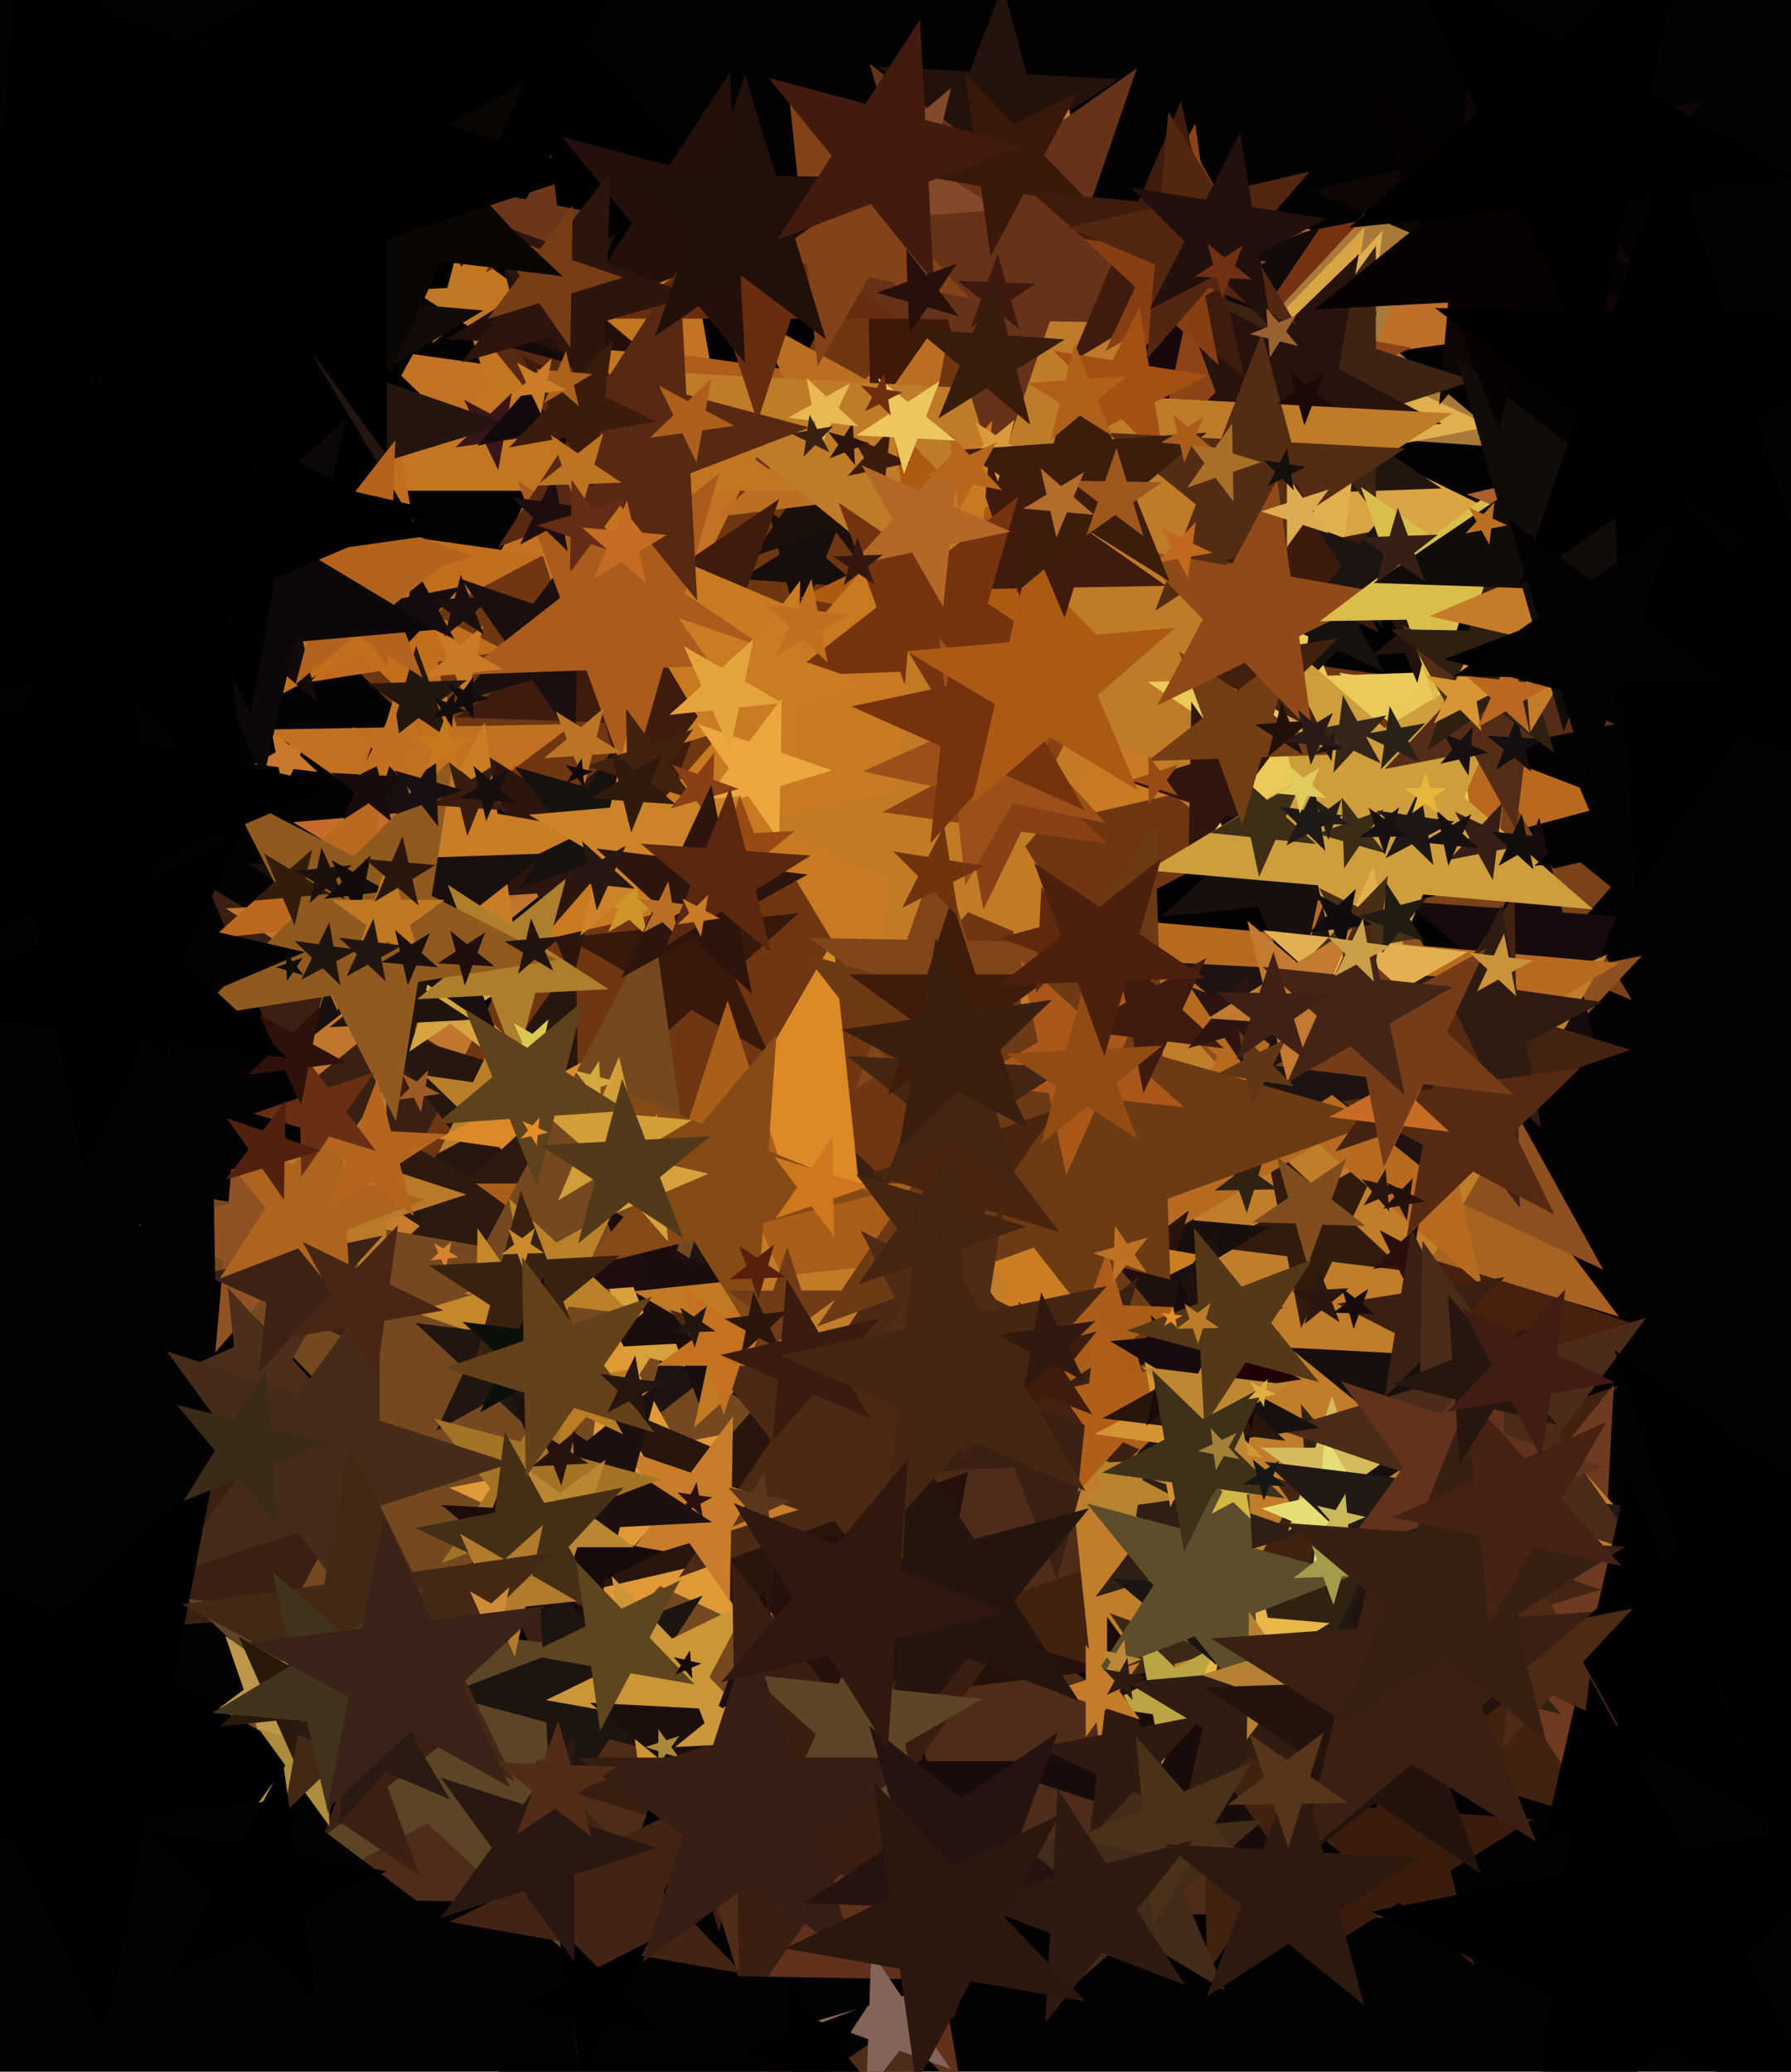<svg xmlns="http://www.w3.org/2000/svg" width="480px" height="555px">
  <rect width="480" height="555" fill="rgb(3,1,1)"/>
  <polygon points="404.316,89.814 371.94,94.364 366.263,126.562 351.931,97.177 319.554,101.727 343.073,79.015 328.74,49.63 357.608,64.979 381.126,42.267 375.449,74.465" fill="rgb(191,112,40)"/>
  <polygon points="405.34,119.975 358.954,116.731 341.536,159.844 330.287,114.727 283.901,111.483 323.334,86.842 312.085,41.725 347.705,71.614 387.138,46.973 369.72,90.086" fill="rgb(169,121,58)"/>
  <polygon points="85.157,206.804 78.667,206.007 75.903,211.933 74.655,205.514 68.165,204.717 73.884,201.547 72.637,195.128 77.419,199.588 83.138,196.418 80.375,202.344" fill="rgb(200,121,45)"/>
  <polygon points="438.982,355.059 356.996,380.125 355.5,465.844 306.326,395.616 224.34,420.682 275.935,352.213 226.761,281.986 307.822,309.897 359.417,241.429 357.921,327.148" fill="rgb(73,32,13)"/>
  <polygon points="358.448,109.326 330.134,96.123 308.827,118.971 312.635,87.963 284.321,74.76 314.988,68.798 318.795,37.79 333.941,65.114 364.609,59.153 343.302,82.002" fill="rgb(117,50,18)"/>
  <polygon points="208.088,197.753 166.8,157.882 116.122,184.828 141.283,133.24 99.995,93.369 156.834,101.357 181.995,49.769 191.962,106.294 248.8,114.282 198.121,141.228" fill="rgb(196,114,36)"/>
  <polygon points="342.489,409.591 215.104,420.736 186.339,545.33 136.376,427.624 8.991,438.769 105.497,354.877 55.534,237.171 165.141,303.03 261.647,219.139 232.882,343.733" fill="rgb(58,31,19)"/>
  <polygon points="284.558,199.636 242.747,159.26 191.427,186.547 216.907,134.306 175.096,93.93 232.654,102.02 258.134,49.779 268.227,107.019 325.785,115.108 274.465,142.395" fill="rgb(175,92,29)"/>
  <polygon points="355.358,99.453 332.311,92.845 318.904,112.722 318.067,88.76 295.02,82.152 317.55,73.951 316.713,49.99 331.474,68.883 354.004,60.683 340.597,80.56" fill="rgb(18,9,8)"/>
  <polygon points="433.947,215.041 406.577,222.375 405.094,250.671 389.662,226.907 362.292,234.241 380.124,212.22 364.691,188.457 391.144,198.611 408.976,176.59 407.493,204.887" fill="rgb(184,105,29)"/>
  <polygon points="132.319,289.972 104.9,272.165 79.491,292.74 87.953,261.16 60.533,243.353 93.183,241.642 101.645,210.062 113.362,240.585 146.011,238.873 120.603,259.449" fill="rgb(193,118,46)"/>
  <polygon points="408.251,140.716 353.157,150.431 345.371,205.83 319.107,156.435 264.013,166.149 302.875,125.907 276.611,76.511 326.893,101.035 365.755,60.793 357.969,116.192" fill="rgb(217,164,67)"/>
  <polygon points="339.124,166.814 303.291,129.708 256.927,152.321 281.144,106.774 245.311,69.668 296.112,78.625 320.329,33.079 327.508,84.161 378.309,93.119 331.945,115.732" fill="rgb(142,67,23)"/>
  <polygon points="310.2,386.76 210.9,290.867 89.015,355.675 149.529,231.602 50.229,135.709 186.929,154.921 247.443,30.849 271.414,166.795 408.113,186.007 286.229,250.814" fill="rgb(111,54,18)"/>
  <polygon points="386.334,130.852 355.112,131.943 346.501,161.974 335.816,132.617 304.593,133.707 329.212,114.473 318.527,85.116 344.427,102.585 369.045,83.351 360.434,113.382" fill="rgb(34,21,13)"/>
  <polygon points="393.804,215.166 380.446,201.809 363.615,210.385 372.191,193.554 358.834,180.196 377.491,183.151 386.067,166.32 389.022,184.978 407.68,187.933 390.849,196.509" fill="rgb(233,201,89)"/>
  <polygon points="399.62,114.215 363.247,121.286 358.731,158.063 340.767,125.655 304.394,132.725 329.665,105.626 311.701,73.218 345.283,88.878 370.554,61.778 366.038,98.556" fill="rgb(224,175,78)"/>
  <polygon points="155.953,349.33 134.528,320.899 100.867,332.489 121.287,303.327 99.862,274.895 133.907,285.303 154.326,256.141 154.948,291.736 188.993,302.145 155.332,313.735" fill="rgb(38,23,14)"/>
  <polygon points="433.894,352.739 379.7,336.17 347.195,382.592 346.206,325.93 292.012,309.361 345.595,290.911 344.606,234.25 378.711,279.508 432.294,261.058 399.789,307.48" fill="rgb(168,98,33)"/>
  <polygon points="138.878,242.341 113.287,224.422 88.336,243.224 97.47,213.347 71.879,195.428 103.115,194.883 112.25,165.007 122.421,194.546 153.657,194.001 128.707,212.802" fill="rgb(193,113,31)"/>
  <polygon points="437.415,267.962 414.007,258.026 397.324,277.218 399.541,251.885 376.133,241.95 400.91,236.229 403.127,210.897 416.224,232.694 441.001,226.974 424.318,246.165" fill="rgb(122,66,25)"/>
  <polygon points="375.501,513.789 262.178,511.811 225.277,618.976 192.14,510.588 78.816,508.61 171.66,443.6 138.522,335.212 229.04,403.422 321.883,338.413 284.983,445.579" fill="rgb(79,44,26)"/>
  <polygon points="230.762,157.368 218.441,156.507 213.814,167.959 210.826,155.974 198.505,155.113 208.979,148.568 205.991,136.583 215.453,144.522 225.927,137.977 221.301,149.429" fill="rgb(23,13,10)"/>
  <polygon points="237.418,160.257 223.426,141.689 201.444,149.258 214.779,130.213 200.787,111.646 223.021,118.443 236.356,99.398 236.762,122.644 258.995,129.442 237.012,137.011" fill="rgb(27,15,10)"/>
  <polygon points="297.732,447.166 247.975,453.275 238.409,502.486 217.223,457.051 167.465,463.161 204.129,428.971 182.942,383.537 226.788,407.841 263.452,373.651 253.886,422.862" fill="rgb(36,17,12)"/>
  <polygon points="206.081,282.524 185.318,270.536 167.5,286.579 172.485,263.127 151.721,251.139 175.566,248.633 180.551,225.181 190.302,247.084 214.147,244.578 196.329,260.621" fill="rgb(55,24,11)"/>
  <polygon points="138.45,311.893 129.043,302.808 117.496,308.948 123.229,297.194 113.822,288.109 126.772,289.929 132.505,278.175 134.776,291.054 147.727,292.874 136.18,299.014" fill="rgb(185,126,40)"/>
  <polygon points="172.065,312.713 151.2,309.78 141.964,328.718 138.305,307.968 117.441,305.036 136.044,295.144 132.385,274.395 147.542,289.031 166.145,279.139 156.909,298.076" fill="rgb(218,138,41)"/>
  <polygon points="184.96,236.467 159.593,238.241 153.441,262.915 143.916,239.337 118.549,241.111 138.028,224.766 128.502,201.188 150.067,214.664 169.547,198.318 163.395,222.992" fill="rgb(44,21,13)"/>
  <polygon points="170.577,247.311 158.052,231.281 138.936,238.239 150.311,221.373 137.787,205.343 157.342,210.95 168.718,194.085 169.428,214.415 188.983,220.023 169.867,226.981" fill="rgb(22,17,13)"/>
  <polygon points="429.657,340.104 382.248,317.996 346.571,356.254 352.947,304.333 305.537,282.225 356.887,272.244 363.262,220.323 388.623,266.075 439.973,256.094 404.297,294.352" fill="rgb(143,80,31)"/>
  <polygon points="240.793,418.392 198.011,370.878 139.603,396.883 171.571,341.514 128.79,294.0 191.328,307.293 223.296,251.923 229.979,315.509 292.518,328.801 234.11,354.807" fill="rgb(219,138,39)"/>
  <polygon points="451.018,93.395 412.898,77.214 385.728,108.469 389.338,67.213 351.217,51.032 391.568,41.716 395.178,0.461 416.507,35.959 456.859,26.643 429.689,57.898" fill="rgb(13,6,3)"/>
  <polygon points="337.148,124.109 308.968,127.07 303.077,154.786 291.552,128.901 263.372,131.863 284.429,112.903 272.904,87.017 297.443,101.185 318.5,82.225 312.609,109.941" fill="rgb(24,8,10)"/>
  <polygon points="116.91,331.282 93.692,332.499 87.675,354.956 79.343,333.251 56.125,334.468 74.194,319.836 65.862,298.131 85.36,310.794 103.428,296.163 97.411,318.62" fill="rgb(200,125,42)"/>
  <polygon points="154.361,525.596 114.509,488.434 66.85,514.852 89.879,465.466 50.027,428.304 104.111,434.944 127.14,385.559 137.538,439.049 191.622,445.689 143.963,472.107" fill="rgb(92,69,36)"/>
  <polygon points="165.302,337.251 137.899,340.615 132.631,367.717 120.963,342.695 93.56,346.059 113.752,327.23 102.084,302.209 126.231,315.593 146.423,296.764 141.155,323.866" fill="rgb(46,25,15)"/>
  <polygon points="112.548,502.58 91.467,488.361 71.428,504.016 78.437,479.572 57.356,465.353 82.769,464.465 89.779,440.021 98.476,463.917 123.889,463.029 103.851,478.685" fill="rgb(60,32,20)"/>
  <polygon points="279.155,127.777 245.983,131.85 239.606,164.657 225.482,134.367 192.31,138.44 216.752,115.647 202.628,85.358 231.859,101.561 256.301,78.767 249.924,111.574" fill="rgb(187,111,34)"/>
  <polygon points="277.766,96.943 249.974,88.446 233.305,112.252 232.798,83.195 205.006,74.698 232.484,65.237 231.977,36.179 249.467,59.389 276.945,49.927 260.276,73.733" fill="rgb(64,24,8)"/>
  <polygon points="236.733,396.44 195.0,366.12 153.267,396.44 169.208,347.38 127.475,317.06 179.06,317.06 195.0,268.0 210.94,317.06 262.525,317.06 220.792,347.38" fill="rgb(169,95,25)"/>
  <polygon points="395.0,102.0 368.743,110.532 368.743,138.14 352.515,115.804 326.257,124.336 342.485,102.0 326.257,79.664 352.515,88.196 368.743,65.86 368.743,93.468" fill="rgb(61,35,19)"/>
  <polygon points="429.077,285.53 409.041,268.717 386.86,282.578 396.658,258.327 376.621,241.514 402.713,243.339 412.511,219.088 418.839,244.466 444.931,246.291 422.749,260.151" fill="rgb(23,10,12)"/>
  <polygon points="435.734,489.931 365.56,468.477 323.47,528.587 322.19,455.217 252.015,433.763 321.398,409.872 320.118,336.503 364.279,395.107 433.662,371.217 391.573,431.327" fill="rgb(66,33,17)"/>
  <polygon points="138.905,257.559 121.745,239.79 99.542,250.618 111.14,228.807 93.98,211.038 118.307,215.328 129.904,193.517 133.342,217.979 157.669,222.268 135.467,233.097" fill="rgb(201,125,37)"/>
  <polygon points="386.347,113.467 355.409,117.815 349.984,148.582 336.289,120.502 305.352,124.85 327.825,103.148 314.13,75.068 341.714,89.735 364.187,68.033 358.762,98.8" fill="rgb(39,19,11)"/>
  <polygon points="210.742,500.438 143.112,430.406 55.608,473.084 101.315,387.123 33.685,317.091 129.563,333.997 175.269,248.036 188.818,344.445 284.696,361.351 197.192,404.029" fill="rgb(116,73,31)"/>
  <polygon points="285.518,58.515 266.32,42.969 245.603,56.423 254.456,33.361 235.258,17.815 259.927,19.108 268.779,-3.953 275.173,19.907 299.841,21.2 279.124,34.654" fill="rgb(34,18,11)"/>
  <polygon points="470.918,430.14 428.811,441.423 426.529,484.956 402.787,448.396 360.68,459.678 388.113,425.801 364.371,389.241 405.068,404.863 432.502,370.985 430.221,414.518" fill="rgb(110,58,32)"/>
  <polygon points="341.544,234.77 277.741,183.103 208.887,227.817 238.309,151.171 174.505,99.504 256.492,103.801 285.914,27.155 307.163,106.457 389.15,110.753 320.295,155.468" fill="rgb(192,123,40)"/>
  <polygon points="213.917,131.468 168.144,131.468 154.0,175.0 139.856,131.468 94.083,131.468 131.114,104.564 116.97,61.032 154.0,87.936 191.03,61.032 176.886,104.564" fill="rgb(195,118,32)"/>
  <polygon points="208.086,381.428 189.413,368.834 171.665,382.7 177.873,361.05 159.201,348.455 181.71,347.669 187.918,326.019 195.621,347.183 218.13,346.397 200.382,360.264" fill="rgb(30,19,16)"/>
  <polygon points="189.657,367.658 174.148,363.791 165.678,377.347 164.563,361.402 149.054,357.535 163.874,351.547 162.759,335.602 173.033,347.846 187.853,341.859 179.383,355.414" fill="rgb(216,161,60)"/>
  <polygon points="194.376,343.08 179.156,344.145 175.465,358.949 169.749,344.802 154.529,345.867 166.217,336.059 160.501,321.913 173.44,329.998 185.128,320.191 181.437,334.995" fill="rgb(30,13,15)"/>
  <polygon points="298.733,175.126 266.535,169.449 251.186,198.316 246.636,165.94 214.438,160.263 243.823,145.931 239.273,113.554 261.985,137.073 291.37,122.74 276.021,151.608" fill="rgb(173,90,19)"/>
  <polygon points="312.514,156.941 287.816,157.372 280.593,180.995 272.551,157.638 247.852,158.069 267.581,143.203 259.538,119.846 279.773,134.015 299.502,119.149 292.279,142.772" fill="rgb(64,27,13)"/>
  <polygon points="214.046,358.247 193.731,359.312 188.465,378.962 181.175,359.97 160.86,361.034 176.669,348.232 169.379,329.24 186.44,340.32 202.25,327.517 196.985,347.167" fill="rgb(26,14,12)"/>
  <polygon points="226.683,195.811 186.748,194.417 173.081,231.966 162.066,193.555 122.131,192.16 155.259,169.815 144.244,131.403 175.733,156.005 208.861,133.659 195.194,171.209" fill="rgb(63,27,14)"/>
  <polygon points="325.677,86.86 281.364,86.086 266.935,127.991 253.978,85.608 209.665,84.835 245.969,59.414 233.012,17.032 268.407,43.704 304.711,18.283 290.282,60.188" fill="rgb(102,50,24)"/>
  <polygon points="96.66,353.306 73.921,343.654 57.715,362.297 59.868,337.689 37.129,328.037 61.199,322.48 63.352,297.871 76.074,319.046 100.144,313.489 83.937,332.132" fill="rgb(144,81,35)"/>
  <polygon points="225.75,378.267 204.357,365.916 186.0,382.445 191.136,358.282 169.743,345.931 194.31,343.349 199.446,319.186 209.493,341.753 234.061,339.171 215.703,355.7" fill="rgb(194,122,37)"/>
  <polygon points="448.11,420.5 347.906,399.201 296.684,487.919 285.976,386.038 185.772,364.739 279.358,323.071 268.65,221.19 337.198,297.32 430.783,255.653 379.562,344.37" fill="rgb(194,125,42)"/>
  <polygon points="211.762,441.146 176.863,424.872 150.601,453.034 155.294,414.815 120.395,398.541 158.194,391.193 162.887,352.974 181.556,386.653 219.355,379.305 193.093,407.467" fill="rgb(223,153,54)"/>
  <polygon points="376.47,340.411 357,338.02 348.71,355.799 344.966,336.543 325.496,334.152 342.653,324.642 338.91,305.385 353.257,318.764 370.414,309.253 362.124,327.032" fill="rgb(48,27,13)"/>
  <polygon points="135.655,174.38 115.563,177.563 112.38,197.655 103.145,179.529 83.052,182.712 97.437,168.327 88.201,150.201 106.327,159.437 120.712,145.052 117.529,165.145" fill="rgb(192,109,31)"/>
  <polygon points="327.421,359.001 312.068,345.654 294.63,356.132 302.579,337.406 287.226,324.06 307.492,325.833 315.44,307.107 320.017,326.928 340.282,328.701 322.845,339.179" fill="rgb(24,15,13)"/>
  <polygon points="268.109,56.258 246.366,57.778 241.093,78.927 232.928,58.718 211.184,60.238 227.881,46.228 219.716,26.019 238.201,37.569 254.898,23.559 249.625,44.707" fill="rgb(132,72,42)"/>
  <polygon points="397.203,344.573 353.337,306.441 303.515,336.377 326.226,282.874 282.36,244.742 340.262,249.807 362.972,196.304 376.047,252.938 433.95,258.004 384.128,287.94" fill="rgb(182,107,33)"/>
  <polygon points="125.0,320.0 103.58,326.96 103.58,349.483 90.341,331.261 68.92,338.221 82.159,320.0 68.92,301.779 90.341,308.739 103.58,290.517 103.58,313.04" fill="rgb(186,121,42)"/>
  <polygon points="131.625,282.752 120.747,274.253 109.302,281.972 114.024,269 103.146,260.502 116.942,260.983 121.663,248.012 125.468,261.281 139.264,261.763 127.82,269.482" fill="rgb(214,165,63)"/>
  <polygon points="154.167,366.444 137.68,360.767 127.186,374.692 127.491,357.258 111.004,351.581 127.679,346.483 127.983,329.049 137.985,343.332 154.66,338.234 144.166,352.16" fill="rgb(196,135,41)"/>
  <polygon points="342.607,318.631 336.069,318.745 334.157,324.999 332.028,318.816 325.49,318.93 330.713,314.995 328.584,308.812 333.94,312.563 339.162,308.628 337.25,314.881" fill="rgb(48,34,18)"/>
  <polygon points="132.858,276.096 107.56,259.033 83.514,277.82 91.925,248.487 66.627,231.423 97.123,230.358 105.534,201.026 115.971,229.7 146.467,228.635 122.421,247.422" fill="rgb(25,15,13)"/>
  <polygon points="237.84,407.661 208.107,414.525 205.448,444.924 189.732,418.767 159.999,425.632 180.018,402.602 164.302,376.446 192.391,388.369 212.411,365.339 209.751,395.737" fill="rgb(40,21,12)"/>
  <polygon points="324.631,210.454 255.963,226.307 249.82,296.514 213.523,236.105 144.855,251.959 191.09,198.771 154.793,138.362 219.665,165.899 265.901,112.711 259.759,182.917" fill="rgb(201,122,32)"/>
  <polygon points="250.863,442.321 223.578,407.397 181.931,422.555 206.714,385.813 179.429,350.889 222.031,363.105 246.814,326.363 248.361,370.655 290.963,382.871 249.317,398.029" fill="rgb(75,41,21)"/>
  <polygon points="329.733,356.479 308.666,356.846 302.506,376.996 295.646,357.074 274.58,357.441 291.407,344.761 284.547,324.84 301.807,336.925 318.634,324.245 312.474,344.394" fill="rgb(41,19,11)"/>
  <polygon points="121.065,198.499 96.502,174.778 66.351,190.809 81.32,160.117 56.757,136.397 90.572,141.149 105.541,110.457 111.471,144.086 145.286,148.839 115.136,164.87" fill="rgb(193,111,29)"/>
  <polygon points="428.993,425.855 394.948,436.264 394.326,471.859 373.907,442.697 339.862,453.105 361.287,424.673 340.867,395.511 374.528,407.101 395.953,378.67 395.332,414.265" fill="rgb(69,36,21)"/>
  <polygon points="372.344,324.523 369.484,321.233 365.472,322.936 367.717,319.2 364.857,315.91 369.105,316.89 371.35,313.154 371.73,317.496 375.977,318.477 371.964,320.18" fill="rgb(40,22,14)"/>
  <polygon points="418.339,459.205 378.156,449.187 356.21,484.307 353.322,442.995 313.139,432.976 351.536,417.463 348.647,376.151 375.267,407.875 413.665,392.361 391.719,427.481" fill="rgb(48,34,18)"/>
  <polygon points="241.042,85.361 211.981,85.361 203.0,113.0 194.019,85.361 164.958,85.361 188.469,68.279 179.489,40.639 203.0,57.721 226.511,40.639 217.531,68.279" fill="rgb(103,45,14)"/>
  <polygon points="289.412,178.301 259.642,179.341 251.431,207.975 241.243,179.983 211.473,181.023 234.946,162.683 224.758,134.692 249.453,151.349 272.927,133.009 264.716,161.644" fill="rgb(117,51,16)"/>
  <polygon points="403.241,407.708 381.22,389.876 357.457,405.309 367.611,378.856 345.59,361.024 373.887,362.507 384.041,336.053 391.375,363.423 419.671,364.906 395.907,380.338" fill="rgb(23,15,14)"/>
  <polygon points="89.053,376.0 73.418,372.677 65.426,386.519 63.755,370.623 48.121,367.3 62.723,360.798 61.052,344.902 71.747,356.78 86.349,350.279 78.357,364.122" fill="rgb(76,46,28)"/>
  <polygon points="292.957,55.206 274.354,51.926 265.485,68.605 262.856,49.899 244.253,46.619 261.231,38.338 258.602,19.631 271.725,33.22 288.703,24.939 279.834,41.618" fill="rgb(57,24,11)"/>
  <polygon points="213.996,404.454 195.931,409.977 195.602,428.864 184.767,413.39 166.702,418.913 178.07,403.827 167.235,388.353 185.096,394.503 196.465,379.417 196.135,398.304" fill="rgb(200,125,42)"/>
  <polygon points="372.242,226.308 347.547,209.651 324.073,227.991 332.284,199.356 307.588,182.699 337.358,181.659 345.569,153.025 355.757,181.017 385.527,179.977 362.054,198.317" fill="rgb(234,203,89)"/>
  <polygon points="294.245,259.115 259.468,244.353 234.682,272.866 237.975,235.23 203.198,220.468 240.01,211.969 243.303,174.333 262.761,206.717 299.573,198.218 274.787,226.731" fill="rgb(194,122,37)"/>
  <polygon points="190.708,473.241 163.338,465.907 147.906,489.671 146.423,461.375 119.053,454.041 145.507,443.887 144.024,415.59 161.856,437.611 188.309,427.457 172.876,451.22" fill="rgb(29,20,16)"/>
  <polygon points="344.788,499.275 315.075,489.621 296.712,514.895 296.712,483.654 267.0,474.0 296.712,464.346 296.712,433.105 315.075,458.379 344.788,448.725 326.425,474.0" fill="rgb(25,11,9)"/>
  <polygon points="212.07,365.871 198.266,365.871 194.0,379.0 189.734,365.871 175.93,365.871 187.098,357.757 182.832,344.629 194.0,352.743 205.168,344.629 200.902,357.757" fill="rgb(196,114,32)"/>
  <polygon points="325.99,442.558 314.816,445.763 314.41,457.38 307.91,447.743 296.735,450.947 303.892,441.787 297.392,432.149 308.315,436.125 315.472,426.965 315.067,438.583" fill="rgb(58,42,21)"/>
  <polygon points="173.5,250.794 168.641,246.419 162.978,249.688 165.637,243.715 160.778,239.339 167.281,240.023 169.941,234.049 171.3,240.445 177.803,241.129 172.14,244.398" fill="rgb(207,148,40)"/>
  <polygon points="206.254,466.023 183.358,461.986 172.443,482.514 169.208,459.491 146.311,455.454 167.208,445.262 163.972,422.239 180.122,438.963 201.019,428.771 190.104,449.299" fill="rgb(204,149,54)"/>
  <polygon points="331.077,462.329 317.407,460.408 311.356,472.815 308.959,459.221 295.289,457.299 307.477,450.819 305.08,437.224 315.01,446.813 327.199,440.333 321.147,452.74" fill="rgb(188,163,67)"/>
  <polygon points="271.649,292.489 250.76,276.749 229.335,291.751 237.85,267.02 216.961,251.28 243.113,251.736 251.628,227.005 259.275,252.018 285.427,252.475 264.002,267.477" fill="rgb(128,69,25)"/>
  <polygon points="345.846,459.715 333.234,448.752 318.911,457.358 325.44,441.976 312.828,431.013 329.475,432.47 336.005,417.088 339.764,433.37 356.411,434.826 342.087,443.433" fill="rgb(233,183,72)"/>
  <polygon points="333.602,101.287 311.668,82.221 286.758,97.188 298.113,70.437 276.18,51.371 305.131,53.904 316.486,27.152 323.024,55.469 351.975,58.002 327.064,72.97" fill="rgb(63,27,13)"/>
  <polygon points="384.143,315.256 357.04,293.309 327.793,312.303 340.29,279.745 313.188,257.798 348.014,259.624 360.512,227.066 369.538,260.752 404.364,262.577 375.117,281.57" fill="rgb(30,19,16)"/>
  <polygon points="173.996,172.489 154.541,178.436 154.186,198.777 142.518,182.112 123.064,188.06 135.307,171.813 123.638,155.149 142.873,161.772 155.116,145.525 154.761,165.866" fill="rgb(26,15,14)"/>
  <polygon points="188.347,406.415 185.734,403.891 182.527,405.597 184.119,402.332 181.506,399.808 185.103,400.314 186.696,397.049 187.327,400.626 190.924,401.132 187.717,402.837" fill="rgb(44,16,13)"/>
  <polygon points="302.096,377.053 282.413,356.67 256.946,369.092 270.248,344.073 250.565,323.691 278.47,328.611 291.772,303.592 295.716,331.652 323.62,336.572 298.153,348.994" fill="rgb(205,125,33)"/>
  <polygon points="211.208,70.329 132.757,55.08 94.011,124.979 84.271,45.655 5.82,30.406 78.252,-3.37 68.512,-82.694 123.017,-24.244 195.449,-58.02 156.703,11.88" fill="rgb(1,1,1)"/>
  <polygon points="328.242,533.188 303.332,518.221 281.398,537.287 287.936,508.97 263.025,494.002 291.976,491.469 298.514,463.152 309.869,489.904 338.82,487.371 316.887,506.437" fill="rgb(66,43,26)"/>
  <polygon points="384.863,337.563 378.388,338.473 377.253,344.912 374.386,339.035 367.911,339.945 372.615,335.403 369.748,329.526 375.522,332.596 380.225,328.053 379.09,334.493" fill="rgb(41,14,12)"/>
  <polygon points="142.833,116.91 134.919,118.022 133.531,125.893 130.027,118.71 122.113,119.822 127.862,114.27 124.359,107.087 131.415,110.839 137.164,105.288 135.776,113.158" fill="rgb(57,21,26)"/>
  <polygon points="370.896,179.958 358.385,174.124 348.97,184.22 350.653,170.518 338.142,164.684 351.692,162.05 353.375,148.349 360.067,160.423 373.618,157.789 364.203,167.884" fill="rgb(22,17,14)"/>
  <polygon points="146.12,386.865 132.836,374.478 116.95,383.284 124.626,366.822 111.342,354.435 129.37,356.648 137.047,340.186 140.513,358.016 158.541,360.23 142.654,369.036" fill="rgb(33,22,15)"/>
  <polygon points="315.072,382.874 277.051,334.209 219.019,355.331 253.553,304.133 215.532,255.469 274.896,272.491 309.429,221.293 311.584,283.011 370.948,300.034 312.916,321.155" fill="rgb(108,58,20)"/>
  <polygon points="122.913,336.832 120.022,337.135 119.418,339.978 118.236,337.323 115.346,337.627 117.506,335.682 116.323,333.027 118.84,334.481 121.0,332.536 120.396,335.379" fill="rgb(216,131,48)"/>
  <polygon points="379.213,238.485 353.201,241.219 347.763,266.803 337.125,242.909 311.112,245.643 330.55,228.141 319.911,204.247 342.563,217.325 362.0,199.823 356.562,225.407" fill="rgb(24,15,13)"/>
  <polygon points="259.909,80.0 232.904,74.26 219.099,98.17 216.213,70.712 189.208,64.972 214.43,53.743 211.544,26.285 230.018,46.802 255.24,35.573 241.435,59.483" fill="rgb(133,65,24)"/>
  <polygon points="234.895,320 204.582,327.557 202.403,358.723 185.847,332.229 155.534,339.787 175.615,315.854 159.06,289.36 188.027,301.063 208.108,277.131 205.929,308.296" fill="rgb(134,74,21)"/>
  <polygon points="190.841,407.8 166.173,409.093 159.779,432.953 150.927,409.892 126.258,411.185 145.456,395.639 136.603,372.577 157.32,386.031 176.518,370.485 170.124,394.346" fill="rgb(28,15,14)"/>
  <polygon points="243.951,123.941 237.555,125.3 236.871,131.803 233.602,126.14 227.206,127.5 231.581,122.641 228.312,116.978 234.285,119.637 238.661,114.778 237.977,121.281" fill="rgb(58,27,12)"/>
  <polygon points="169.751,352.143 152.444,350.018 145.075,365.821 141.748,348.704 124.441,346.579 139.692,338.126 136.365,321.009 149.117,332.901 164.368,324.448 156.999,340.251" fill="rgb(187,129,40)"/>
  <polygon points="131.181,91.103 123.26,85.959 115.92,91.903 118.364,82.779 110.443,77.635 119.875,77.141 122.32,68.018 125.704,76.836 135.137,76.341 127.796,82.285" fill="rgb(192,120,38)"/>
  <polygon points="126.319,273.176 111.808,273.937 108.047,287.973 102.839,274.407 88.328,275.167 99.621,266.023 94.414,252.457 106.6,260.371 117.893,251.227 114.132,265.262" fill="rgb(31,21,12)"/>
  <polygon points="211.218,177.679 177.817,178.846 168.605,210.972 157.175,179.567 123.774,180.733 150.11,160.157 138.68,128.752 166.387,147.44 192.723,126.864 183.511,158.991" fill="rgb(169,92,28)"/>
  <polygon points="296.761,226.028 273.738,222.792 263.546,243.689 259.509,220.792 236.486,217.557 257.014,206.642 252.977,183.746 269.701,199.896 290.229,188.981 280.037,209.878" fill="rgb(137,64,20)"/>
  <polygon points="84.959,188.145 31.771,141.91 -28.638,178.207 -1.101,113.335 -54.289,67.099 15.917,73.241 43.454,8.369 59.307,77.037 129.514,83.18 69.105,119.477" fill="rgb(18,11,7)"/>
  <polygon points="328.991,374.252 317.782,360.895 301.615,367.427 310.855,352.639 299.647,339.282 316.566,343.5 325.806,328.713 327.022,346.107 343.942,350.326 327.774,356.858" fill="rgb(30,16,13)"/>
  <polygon points="323.501,390.388 291.577,392.061 283.303,422.94 271.847,393.095 239.922,394.768 264.766,374.65 253.31,344.806 280.12,362.217 304.964,342.098 296.69,372.977" fill="rgb(58,32,18)"/>
  <polygon points="157.992,366.983 141.54,356.299 126.295,368.644 131.372,349.696 114.92,339.012 134.51,337.985 139.587,319.037 146.617,337.351 166.207,336.324 150.962,348.669" fill="rgb(57,33,16)"/>
  <polygon points="307.743,373.41 295.72,364.016 283.071,372.548 288.289,358.211 276.266,348.818 291.515,349.35 296.733,335.013 300.938,349.679 316.186,350.212 303.538,358.743" fill="rgb(170,94,26)"/>
  <polygon points="407.325,323.603 388.086,298.072 357.86,308.48 376.196,282.293 356.957,256.763 387.528,266.109 405.864,239.923 406.422,271.886 436.993,281.232 406.767,291.64" fill="rgb(67,34,17)"/>
  <polygon points="349.995,410.541 328.457,417.126 328.064,439.645 315.145,421.196 293.606,427.781 307.161,409.793 294.242,391.344 315.538,398.676 329.093,380.689 328.7,403.208" fill="rgb(46,31,20)"/>
  <polygon points="155.826,428.808 140.738,410.175 118.354,418.768 131.412,398.66 116.324,380.027 139.483,386.232 152.541,366.124 153.796,390.067 176.955,396.273 154.571,404.865" fill="rgb(163,115,38)"/>
  <polygon points="315.772,401.605 304.98,403.121 303.088,413.854 298.31,404.059 287.518,405.576 295.358,398.005 290.58,388.21 300.203,393.326 308.042,385.756 306.15,396.488" fill="rgb(183,131,44)"/>
  <polygon points="227.598,512.418 201.06,490.928 172.422,509.526 184.659,477.646 158.122,456.157 192.222,457.944 204.46,426.064 213.298,459.048 247.399,460.836 218.76,479.434" fill="rgb(28,15,11)"/>
  <polygon points="344.369,223.842 328.569,218.401 318.512,231.747 318.804,215.039 303.004,209.599 318.984,204.713 319.275,188.005 328.86,201.693 344.84,196.808 334.784,210.153" fill="rgb(48,22,12)"/>
  <polygon points="307.304,340.925 301.842,338.937 298.264,343.518 298.467,337.709 293.005,335.721 298.592,334.119 298.795,328.31 302.045,333.129 307.632,331.526 304.054,336.107" fill="rgb(188,113,36)"/>
  <polygon points="93.082,461.14 77.827,461.406 73.367,475.997 68.399,461.571 53.144,461.837 65.329,452.655 60.362,438.229 72.86,446.98 85.045,437.798 80.584,452.389" fill="rgb(189,152,75)"/>
  <polygon points="317.579,393.728 300.985,386.34 288.832,399.839 290.73,381.775 274.137,374.387 291.904,370.61 293.802,352.546 302.884,368.276 320.651,364.5 308.497,377.998" fill="rgb(176,95,26)"/>
  <polygon points="398.971,369.971 383.434,362.054 371.104,374.384 373.832,357.162 358.295,349.246 375.518,346.518 378.246,329.295 386.162,344.832 403.384,342.104 391.054,354.434" fill="rgb(58,31,19)"/>
  <polygon points="319.552,487.368 303.749,479.999 291.857,492.751 293.982,475.444 278.179,468.075 295.296,464.748 297.421,447.441 305.874,462.692 322.991,459.365 311.099,472.117" fill="rgb(46,26,17)"/>
  <polygon points="260.397,508.698 241.0,494.605 221.603,508.698 229.012,485.895 209.615,471.802 233.591,471.802 241.0,449.0 248.409,471.802 272.385,471.802 252.988,485.895" fill="rgb(22,10,10)"/>
  <polygon points="233.996,183.506 213.846,189.666 213.479,210.733 201.394,193.474 181.245,199.634 193.925,182.807 181.84,165.547 201.761,172.407 214.441,155.58 214.074,176.646" fill="rgb(203,124,35)"/>
  <polygon points="355.65,482.905 335.099,470.557 317.004,486.287 322.397,462.925 301.846,450.577 325.73,448.487 331.124,425.126 340.492,447.196 364.377,445.106 346.282,460.835" fill="rgb(48,29,17)"/>
  <polygon points="326.605,97.74 312.79,84.857 296.268,94.015 304.251,76.895 290.436,64.012 309.185,66.314 317.169,49.194 320.773,67.737 339.522,70.039 323.001,79.197" fill="rgb(135,62,18)"/>
  <polygon points="326.068,446.113 315.494,437.24 303.787,444.555 308.958,431.756 298.384,422.882 312.154,423.845 317.325,411.046 320.665,424.441 334.436,425.403 322.729,432.719" fill="rgb(27,20,17)"/>
  <polygon points="220.992,364.753 211.0,357.493 201.008,364.753 204.824,353.007 194.832,345.747 207.183,345.747 211.0,334.0 214.817,345.747 227.168,345.747 217.176,353.007" fill="rgb(113,60,21)"/>
  <polygon points="275.693,122.329 269.163,122.672 267.471,128.988 265.128,122.883 258.598,123.225 263.679,119.11 261.336,113.006 266.82,116.567 271.902,112.452 270.209,118.768" fill="rgb(220,152,60)"/>
  <polygon points="413.023,302.254 396.299,286.104 375.771,297.019 385.963,276.122 369.239,259.972 392.262,263.208 402.454,242.311 406.491,265.208 429.514,268.443 408.986,279.358" fill="rgb(47,27,17)"/>
  <polygon points="416.618,325.458 394.807,313.86 377.038,331.02 381.328,306.693 359.517,295.096 383.979,291.658 388.268,267.331 399.097,289.533 423.559,286.095 405.79,303.255" fill="rgb(86,42,17)"/>
  <polygon points="426.992,243.616 381.394,239.627 363.509,281.76 353.213,237.161 307.615,233.172 346.849,209.598 336.553,164.998 371.097,195.028 410.332,171.453 392.447,213.587" fill="rgb(206,158,60)"/>
  <polygon points="390.644,173.903 381.946,174.511 379.837,182.971 376.571,174.887 367.874,175.495 374.553,169.891 371.287,161.807 378.68,166.428 385.359,160.823 383.25,169.283" fill="rgb(34,19,13)"/>
  <polygon points="222.997,206.349 209.101,210.597 208.847,225.126 200.513,213.223 186.617,217.472 195.362,205.867 187.027,193.964 200.766,198.694 209.511,187.09 209.258,201.618" fill="rgb(235,168,64)"/>
  <polygon points="379.5,286.115 363.842,272.016 345.595,282.551 354.165,263.303 338.507,249.205 359.461,251.407 368.031,232.159 372.412,252.768 393.366,254.971 375.119,265.505" fill="rgb(226,176,81)"/>
  <polygon points="221.818,177.495 215.441,171.549 207.816,175.776 211.501,167.875 205.124,161.929 213.778,162.991 217.462,155.089 219.126,163.648 227.78,164.71 220.154,168.937" fill="rgb(193,112,32)"/>
  <polygon points="368.756,410.18 357.0,401.639 345.244,410.18 349.735,396.361 337.979,387.82 352.51,387.82 357.0,374.0 361.49,387.82 376.021,387.82 364.265,396.361" fill="rgb(213,187,92)"/>
  <polygon points="311.988,123.602 300.685,112.3 286.444,119.556 293.7,105.315 282.398,94.012 298.185,96.513 305.442,82.271 307.942,98.058 323.729,100.558 309.487,107.815" fill="rgb(164,79,19)"/>
  <polygon points="182.045,470.939 178.59,469.816 176.455,472.755 176.455,469.123 173.0,468.0 176.455,466.877 176.455,463.245 178.59,466.184 182.045,465.061 179.91,468.0" fill="rgb(170,136,58)"/>
  <polygon points="153.181,381.367 142.022,370.961 128.678,378.358 135.126,364.531 123.968,354.125 139.111,355.984 145.559,342.157 148.471,357.134 163.614,358.993 150.27,366.39" fill="rgb(10,15,9)"/>
  <polygon points="257.821,560.562 229.076,532.804 193.794,551.564 211.311,515.648 182.566,487.89 222.137,493.451 239.655,457.535 246.593,496.888 286.164,502.449 250.882,521.209" fill="rgb(96,49,27)"/>
  <polygon points="376.604,420.433 361.89,414.188 351.404,426.251 352.797,410.328 338.084,404.083 353.658,400.487 355.051,384.564 363.283,398.265 378.858,394.669 368.371,406.732" fill="rgb(229,222,117)"/>
  <polygon points="163.959,441.47 151.342,428.404 135.017,436.366 143.544,420.329 130.926,407.263 148.814,410.417 157.341,394.38 159.869,412.367 177.757,415.521 161.431,423.483" fill="rgb(24,10,9)"/>
  <polygon points="347.415,86.962 324.007,77.026 307.324,96.218 309.541,70.885 286.133,60.95 310.91,55.229 313.127,29.897 326.224,51.694 351.001,45.974 334.318,65.165" fill="rgb(83,38,16)"/>
  <polygon points="179.033,332.569 170.453,322.699 158.415,327.809 165.151,316.599 156.571,306.729 169.314,309.671 176.049,298.461 177.189,311.489 189.932,314.431 177.893,319.541" fill="rgb(216,161,60)"/>
  <polygon points="190.682,247.641 171.999,236.415 155.549,250.715 160.452,229.477 141.769,218.251 163.482,216.352 168.385,195.114 176.902,215.178 198.615,213.278 182.165,227.578" fill="rgb(205,132,40)"/>
  <polygon points="135.986,113.588 72.76,132.918 71.606,199.024 33.684,144.865 -29.543,164.195 10.246,111.393 -27.676,57.235 34.837,78.76 74.627,25.958 73.473,92.063" fill="rgb(36,21,14)"/>
  <polygon points="352.703,226.101 341.865,224.962 337.432,234.918 335.166,224.258 324.328,223.119 333.766,217.67 331.5,207.01 339.599,214.302 349.037,208.853 344.604,218.809" fill="rgb(61,46,24)"/>
  <polygon points="172.961,94.489 152.668,93.07 145.047,111.932 140.125,92.193 119.832,90.774 137.084,79.994 132.162,60.255 147.746,73.331 164.998,62.551 157.377,81.413" fill="rgb(35,16,11)"/>
  <polygon points="229.15,124.601 226.407,121.214 222.337,122.776 224.711,119.12 221.968,115.732 226.179,116.86 228.553,113.204 228.781,117.558 232.992,118.686 228.922,120.248" fill="rgb(43,20,12)"/>
  <polygon points="209.138,361.582 203.419,358.412 198.637,362.872 199.884,356.453 194.165,353.283 200.655,352.486 201.903,346.067 204.667,351.993 211.157,351.196 206.375,355.656" fill="rgb(43,22,14)"/>
  <polygon points="112.777,240.849 99.699,232.991 88.184,243.001 91.616,228.134 78.538,220.276 93.738,218.946 97.17,204.08 103.131,218.124 118.331,216.795 106.816,226.804" fill="rgb(197,107,43)"/>
  <polygon points="145.768,335.654 141.411,335.806 140.209,339.996 138.718,335.9 134.362,336.052 137.797,333.368 136.306,329.272 139.92,331.71 143.355,329.026 142.154,333.216" fill="rgb(203,139,43)"/>
  <polygon points="186.106,214.177 174.99,210.778 168.322,220.301 168.119,208.678 157.002,205.279 167.994,201.495 167.791,189.872 174.787,199.156 185.778,195.371 179.111,204.893" fill="rgb(66,33,14)"/>
  <polygon points="283.936,330.06 264.482,324.112 252.814,340.777 252.459,320.436 233.004,314.489 252.239,307.866 251.884,287.525 264.127,303.772 283.362,297.149 271.693,313.813" fill="rgb(76,36,13)"/>
  <polygon points="169.972,414.489 154.715,414.489 150.0,429.0 145.285,414.489 130.028,414.489 142.371,405.521 137.657,391.011 150.0,399.979 162.343,391.011 157.629,405.521" fill="rgb(185,134,52)"/>
  <polygon points="166.97,384.23 157.093,379.624 149.661,387.595 150.989,376.778 141.112,372.172 151.81,370.092 153.138,359.276 158.421,368.807 169.119,366.728 161.687,374.698" fill="rgb(186,125,35)"/>
  <polygon points="197.994,211.349 191.01,213.352 190.756,220.613 186.694,214.589 179.71,216.592 184.183,210.867 180.12,204.843 186.947,207.328 191.42,201.603 191.167,208.864" fill="rgb(138,63,22)"/>
  <polygon points="208.44,239.657 199.3,233.722 190.83,240.58 193.651,230.053 184.511,224.118 195.394,223.547 198.215,213.021 202.121,223.195 213.004,222.624 204.534,229.483" fill="rgb(152,74,20)"/>
  <polygon points="199.693,97.277 180.947,74.127 153.137,84.802 169.361,59.82 150.615,36.67 179.388,44.38 195.612,19.397 197.171,49.144 225.944,56.854 198.134,67.529" fill="rgb(35,16,11)"/>
  <polygon points="337.976,460.41 320.144,438.389 293.691,448.543 309.124,424.78 291.292,402.759 318.662,410.093 334.094,386.329 335.577,414.625 362.947,421.959 336.493,432.113" fill="rgb(92,78,42)"/>
  <polygon points="412.695,460.355 384.533,434.093 350.854,452.762 367.128,417.863 338.966,391.601 377.185,396.294 393.459,361.395 400.807,399.194 439.026,403.887 405.347,422.556" fill="rgb(34,25,21)"/>
  <polygon points="273.151,88.119 266.853,83.199 260.228,87.668 262.961,80.158 256.663,75.238 264.65,75.517 267.384,68.007 269.587,75.689 277.574,75.968 270.948,80.437" fill="rgb(62,25,15)"/>
  <polygon points="163.08,264.988 143.49,266.015 138.413,284.963 131.383,266.649 111.793,267.676 127.038,255.331 120.008,237.017 136.46,247.701 151.705,235.356 146.628,254.304" fill="rgb(173,126,45)"/>
  <polygon points="317.32,296.609 294.92,294.255 285.76,314.83 281.077,292.8 258.677,290.445 278.183,279.184 273.5,257.153 290.238,272.224 309.743,260.963 300.582,281.538" fill="rgb(169,87,27)"/>
  <polygon points="146.348,425.935 135.62,417.247 124.043,424.766 128.99,411.878 118.262,403.191 132.047,403.913 136.994,391.026 140.567,404.36 154.353,405.082 142.775,412.601" fill="rgb(27,12,9)"/>
  <polygon points="201.544,266.239 185.604,251.374 166.54,261.941 175.752,242.186 159.811,227.321 181.445,229.978 190.656,210.224 194.815,231.619 216.449,234.276 197.385,244.843" fill="rgb(45,20,12)"/>
  <polygon points="354.556,196.556 340.315,189.3 329.012,200.602 331.513,184.815 317.271,177.558 333.058,175.058 335.558,159.271 342.815,173.513 358.602,171.012 347.3,182.315" fill="rgb(65,32,14)"/>
  <polygon points="388.407,303.185 376.148,301.679 370.928,312.873 368.571,300.749 356.312,299.244 367.115,293.256 364.758,281.131 373.791,289.555 384.594,283.567 379.374,294.761" fill="rgb(200,107,38)"/>
  <polygon points="272.884,319.999 255.38,305.825 236.491,318.092 244.563,297.065 227.059,282.891 249.551,284.069 257.622,263.042 263.452,284.798 285.944,285.977 267.054,298.243" fill="rgb(66,37,18)"/>
  <polygon points="272.046,293.461 255.0,281.077 237.954,293.461 244.465,273.423 227.419,261.039 248.489,261.039 255.0,241.0 261.511,261.039 282.581,261.039 265.535,273.423" fill="rgb(63,27,12)"/>
  <polygon points="356.993,202.167 338.114,202.826 332.907,220.984 326.447,203.233 307.568,203.893 322.454,192.263 315.993,174.512 331.653,185.075 346.539,173.445 341.332,191.603" fill="rgb(115,62,21)"/>
  <polygon points="270.874,142.404 254.529,145.878 252.782,162.497 244.427,148.026 228.081,151.5 239.263,139.082 230.908,124.61 246.173,131.407 257.355,118.988 255.608,135.607" fill="rgb(179,104,39)"/>
  <polygon points="367.574,422.032 359.587,422.311 357.384,429.993 354.65,422.483 346.663,422.762 352.961,417.842 350.228,410.332 356.853,414.801 363.151,409.881 360.948,417.563" fill="rgb(165,155,76)"/>
  <polygon points="150.825,281.663 145.045,282.271 143.836,287.956 141.472,282.646 135.692,283.254 140.011,279.365 137.647,274.055 142.681,276.961 147.0,273.072 145.792,278.757" fill="rgb(219,199,84)"/>
  <polygon points="114.439,511.302 80.297,510.706 69.18,542.993 59.196,510.337 25.054,509.741 53.026,490.155 43.042,457.5 70.313,478.05 98.285,458.464 87.168,490.751" fill="rgb(4,1,1)"/>
  <polygon points="440.126,416.498 403.031,403.725 379.419,435.058 380.104,395.831 343.008,383.058 380.527,371.587 381.212,332.36 403.715,364.498 441.234,353.027 417.623,384.36" fill="rgb(75,43,25)"/>
  <polygon points="162.941,433.46 143.186,424.248 128.321,440.189 130.978,418.555 111.224,409.344 132.619,405.185 135.276,383.551 145.843,402.615 167.239,398.456 152.374,414.396" fill="rgb(68,47,22)"/>
  <polygon points="175.331,323.858 163.268,313.371 149.567,321.604 155.812,306.89 143.749,296.404 159.672,297.797 165.917,283.084 169.513,298.658 185.436,300.051 171.735,308.283" fill="rgb(210,158,56)"/>
  <polygon points="315.663,213.114 310.826,211.543 307.837,215.657 307.837,210.572 303.0,209.0 307.837,207.428 307.837,202.343 310.826,206.457 315.663,204.886 312.674,209.0" fill="rgb(153,76,20)"/>
  <polygon points="358.875,166.224 335.16,147.021 309.569,163.64 320.504,135.152 296.79,115.949 327.263,117.546 338.198,89.058 346.096,118.533 376.569,120.13 350.977,136.749" fill="rgb(84,44,19)"/>
  <polygon points="330.581,134.401 325.772,128.018 318.215,130.62 322.799,124.073 317.989,117.691 325.632,120.027 330.216,113.481 330.356,121.471 337.998,123.808 330.442,126.41" fill="rgb(169,111,41)"/>
  <polygon points="296.311,220.5 271.438,215.213 258.723,237.235 256.065,211.945 231.192,206.658 254.422,196.316 251.764,171.026 268.78,189.923 292.01,179.58 279.296,201.603" fill="rgb(155,79,25)"/>
  <polygon points="381.942,321.835 377.649,322.592 377.042,326.909 374.995,323.06 370.702,323.817 373.731,320.681 371.684,316.832 375.602,318.743 378.63,315.607 378.024,319.924" fill="rgb(35,16,11)"/>
  <polygon points="154.585,428.95 140.856,430.393 137.986,443.896 132.371,431.285 118.643,432.728 128.901,423.491 123.287,410.88 135.241,417.782 145.5,408.546 142.63,422.048" fill="rgb(178,122,45)"/>
  <polygon points="121.776,171.184 113.875,167.499 107.929,173.876 108.991,165.222 101.089,161.538 109.648,159.874 110.71,151.22 114.937,158.846 123.495,157.182 117.549,163.559" fill="rgb(22,11,12)"/>
  <polygon points="269.426,515.709 224.959,502.114 198.288,540.204 197.477,493.712 153.01,480.117 196.975,464.978 196.164,418.487 224.147,455.622 268.113,440.484 241.442,478.573" fill="rgb(57,30,17)"/>
  <polygon points="371.29,228.592 364.306,226.589 360.244,232.613 359.99,225.352 353.006,223.349 359.833,220.864 359.58,213.603 364.053,219.328 370.88,216.843 366.817,222.867" fill="rgb(58,45,24)"/>
  <polygon points="476.427,489.754 442.798,469.548 413.188,495.287 422.014,457.059 388.384,436.853 427.468,433.433 436.294,395.205 451.623,431.32 490.707,427.901 461.098,453.64" fill="rgb(2,1,1)"/>
  <polygon points="181.756,251.064 177.575,247.026 172.443,249.755 174.991,244.531 170.81,240.493 176.565,241.302 179.113,236.078 180.123,241.802 185.878,242.611 180.746,245.34" fill="rgb(182,111,37)"/>
  <polygon points="119.279,244.861 95.434,247.367 90.449,270.819 80.698,248.916 56.853,251.422 74.671,235.379 64.919,213.476 85.682,225.464 103.5,209.421 98.515,232.873" fill="rgb(187,105,30)"/>
  <polygon points="152.03,77.22 142.615,67.124 130.104,72.958 136.797,60.884 127.382,50.789 140.933,53.423 147.625,41.349 149.308,55.05 162.858,57.684 150.347,63.518" fill="rgb(108,54,26)"/>
  <polygon points="233.358,380.089 217.976,373.56 207.013,386.172 208.47,369.525 193.088,362.995 209.37,359.236 210.826,342.589 219.433,356.913 235.715,353.154 224.752,365.766" fill="rgb(57,27,15)"/>
  <polygon points="99.322,361.397 82.065,353.714 69.425,367.752 71.399,348.966 54.142,341.282 72.62,337.355 74.594,318.568 84.039,334.927 102.517,331.0 89.877,345.038" fill="rgb(60,34,22)"/>
  <polygon points="384.164,231.712 378.415,226.161 371.359,229.913 374.862,222.73 369.113,217.178 377.027,218.29 380.531,211.107 381.919,218.978 389.833,220.09 382.776,223.842" fill="rgb(31,23,19)"/>
  <polygon points="137.0,392.0 101.76,403.45 101.76,440.504 79.98,410.527 44.74,421.977 66.52,392.0 44.74,362.023 79.98,373.473 101.76,343.496 101.76,380.55" fill="rgb(71,43,26)"/>
  <polygon points="395.077,526.53 375.041,509.717 352.86,523.578 362.658,499.327 342.621,482.514 368.713,484.339 378.511,460.088 384.839,485.466 410.931,487.291 388.749,501.151" fill="rgb(57,28,13)"/>
  <polygon points="354.375,459.833 342.01,455.575 334.14,466.019 334.368,452.944 322.003,448.686 334.509,444.862 334.737,431.787 342.238,442.499 354.745,438.676 346.874,449.12" fill="rgb(182,129,53)"/>
  <polygon points="179.893,107.44 160.072,112.017 158.299,132.282 147.821,114.845 127.999,119.421 141.346,104.068 130.868,86.63 149.594,94.579 162.94,79.226 161.167,99.492" fill="rgb(18,9,10)"/>
  <polygon points="117.909,293.042 113.592,293.649 112.835,297.942 110.924,294.024 106.607,294.63 109.743,291.602 107.832,287.684 111.681,289.731 114.817,286.702 114.06,290.995" fill="rgb(159,91,36)"/>
  <polygon points="408.918,226.341 401.073,227.866 400.099,235.798 396.224,228.808 388.379,230.333 393.83,224.488 389.955,217.498 397.198,220.876 402.649,215.031 401.675,222.963" fill="rgb(53,30,19)"/>
  <polygon points="209.65,188.327 198.089,189.542 195.672,200.912 190.944,190.293 179.383,191.508 188.022,183.729 183.294,173.11 193.361,178.922 202.0,171.144 199.583,182.514" fill="rgb(229,163,62)"/>
  <polygon points="328.032,280.875 312.889,279.016 306.441,292.843 303.529,277.866 288.386,276.007 301.73,268.61 298.819,253.633 309.978,264.039 323.322,256.642 316.874,270.469" fill="rgb(62,27,14)"/>
  <polygon points="256.902,245.583 250.223,238.904 241.808,243.192 246.096,234.777 239.417,228.098 248.746,229.576 253.034,221.16 254.511,230.489 263.84,231.966 255.424,236.254" fill="rgb(111,52,13)"/>
  <polygon points="206.718,255.353 193.361,244.145 178.573,253.385 185.105,237.218 171.748,226.009 189.142,227.226 195.674,211.058 199.893,227.978 217.287,229.194 202.5,238.434" fill="rgb(90,39,15)"/>
  <polygon points="104.991,220.225 98.78,215.196 92.077,219.549 94.942,212.087 88.731,207.058 96.712,207.476 99.576,200.015 101.644,207.735 109.625,208.153 102.923,212.506" fill="rgb(24,11,11)"/>
  <polygon points="294.657,261.44 284.483,257.534 277.624,266.004 278.195,255.121 268.021,251.215 278.547,248.394 279.118,237.511 285.053,246.651 295.58,243.83 288.722,252.3" fill="rgb(95,41,11)"/>
  <polygon points="181.126,215.495 172.429,214.887 169.163,222.971 167.054,214.511 158.356,213.903 165.75,209.283 163.641,200.823 170.32,206.428 177.713,201.807 174.447,209.891" fill="rgb(48,26,13)"/>
  <polygon points="98.493,479.646 39.361,486.907 27.993,545.389 2.815,491.394 -56.317,498.655 -12.746,458.024 -37.924,404.029 14.183,432.912 57.754,392.281 46.387,450.763" fill="rgb(0,0,0)"/>
  <polygon points="276.128,113.809 264.44,104.002 251.501,112.087 257.217,97.941 245.529,88.133 260.749,89.198 266.465,75.051 270.156,89.855 285.376,90.92 272.437,99.005" fill="rgb(55,27,13)"/>
  <polygon points="94.109,351.941 79.935,334.437 58.908,342.509 71.175,323.62 57.001,306.116 78.757,311.946 91.023,293.056 92.202,315.548 113.958,321.378 92.931,329.449" fill="rgb(172,100,30)"/>
  <polygon points="186.191,451.267 169.019,448.239 160.832,463.635 158.406,446.368 141.234,443.34 156.906,435.696 154.479,418.429 166.592,430.972 182.264,423.328 174.078,438.724" fill="rgb(93,69,29)"/>
  <polygon points="186.843,160.878 165.354,134.341 133.474,146.578 152.072,117.94 130.582,91.402 163.566,100.24 182.164,71.601 183.952,105.702 216.936,114.54 185.056,126.778" fill="rgb(88,41,17)"/>
  <polygon points="152.164,147.712 146.415,142.161 139.359,145.913 142.862,138.73 137.113,133.178 145.027,134.29 148.531,127.107 149.919,134.978 157.833,136.09 150.776,139.842" fill="rgb(30,13,15)"/>
  <polygon points="353.605,382.515 334.899,385.144 331.619,403.747 323.338,386.769 304.631,389.398 318.22,376.275 309.939,359.297 326.618,368.166 340.206,355.043 336.926,373.646" fill="rgb(23,16,13)"/>
  <polygon points="185.979,79.187 162.234,85.995 161.372,110.683 147.558,90.204 123.813,97.013 139.021,77.547 125.208,57.068 148.42,65.516 163.629,46.05 162.767,70.738" fill="rgb(45,20,12)"/>
  <polygon points="369.552,169.368 353.749,161.999 341.857,174.751 343.982,157.444 328.179,150.075 345.296,146.748 347.421,129.441 355.874,144.692 372.991,141.365 361.099,154.117" fill="rgb(60,27,13)"/>
  <polygon points="100.0,473.0 88.253,476.817 88.253,489.168 80.993,479.176 69.247,482.992 76.507,473.0 69.247,463.008 80.993,466.824 88.253,456.832 88.253,469.183" fill="rgb(175,139,61)"/>
  <polygon points="361.706,220.854 357.347,220.854 356.0,225.0 354.653,220.854 350.294,220.854 353.82,218.292 352.473,214.146 356.0,216.708 359.527,214.146 358.18,218.292" fill="rgb(37,29,20)"/>
  <polygon points="305.517,460.641 296.534,457.723 290.983,465.364 290.983,455.919 282.0,453.0 290.983,450.081 290.983,440.636 296.534,448.277 305.517,445.359 299.966,453.0" fill="rgb(196,124,42)"/>
  <polygon points="98.541,458.366 83.367,459.961 80.195,474.885 73.989,460.947 58.816,462.541 70.154,452.332 63.948,438.394 77.162,446.023 88.5,435.813 85.328,450.737" fill="rgb(41,25,11)"/>
  <polygon points="382.977,152.89 371.046,156.086 370.4,168.421 363.673,158.062 351.743,161.259 359.515,151.66 352.789,141.302 364.319,145.728 372.092,136.129 371.446,148.463" fill="rgb(29,20,17)"/>
  <polygon points="149.36,257.135 112.045,263.045 106.135,300.36 88.983,266.697 51.668,272.608 78.382,245.893 61.23,212.23 94.893,229.382 121.608,202.668 115.697,239.983" fill="rgb(144,90,30)"/>
  <polygon points="185.563,449.682 183.656,447.489 180.981,448.624 182.478,446.133 180.571,443.94 183.403,444.594 184.9,442.103 185.153,444.998 187.985,445.651 185.31,446.787" fill="rgb(18,9,10)"/>
  <polygon points="290.753,217.089 266.859,206.45 249.357,225.888 252.091,199.875 228.197,189.237 253.781,183.799 256.515,157.787 269.593,180.438 295.177,175.0 277.675,194.437" fill="rgb(117,50,12)"/>
  <polygon points="137.817,477.125 103.817,459.047 76.118,485.796 82.805,447.874 48.805,429.797 86.937,424.438 93.624,386.516 110.504,421.125 148.636,415.766 120.937,442.515" fill="rgb(67,41,21)"/>
  <polygon points="134.76,179.287 126.811,180.122 125.15,187.94 121.899,180.639 113.951,181.474 119.89,176.126 116.64,168.825 123.561,172.821 129.5,167.474 127.838,175.291" fill="rgb(202,122,36)"/>
  <polygon points="120.619,198.032 112.187,192.344 104.171,198.607 106.975,188.829 98.542,183.141 108.708,182.786 111.511,173.009 114.99,182.567 125.156,182.212 117.14,188.474" fill="rgb(34,22,13)"/>
  <polygon points="26.557,346.766 -16.819,296.868 -77.679,322.701 -43.627,266.029 -87.002,216.132 -22.581,231.004 11.471,174.332 17.233,240.196 81.654,255.069 20.794,280.902" fill="rgb(3,2,1)"/>
  <polygon points="140.803,434.871 134.3,435.555 132.941,441.951 130.281,435.977 123.778,436.661 128.637,432.285 125.978,426.312 131.641,429.581 136.5,425.206 135.14,431.602" fill="rgb(207,140,56)"/>
  <polygon points="210.69,342.205 204.881,342.408 203.279,347.995 201.291,342.533 195.482,342.736 200.063,339.158 198.075,333.696 202.893,336.946 207.474,333.368 205.871,338.955" fill="rgb(87,32,11)"/>
  <polygon points="120.622,482.058 103.234,474.677 90.841,488.933 92.487,470.115 75.099,462.734 93.505,458.485 95.151,439.666 104.88,455.858 123.286,451.609 110.893,465.866" fill="rgb(41,26,18)"/>
  <polygon points="57.906,355.004 33.858,323.09 -3.925,336.1 18.995,303.367 -5.053,271.453 33.16,283.136 56.08,250.403 56.778,290.357 94.992,302.04 57.209,315.05" fill="rgb(3,1,1)"/>
  <polygon points="396.936,502.037 368.627,482.941 341.718,503.965 351.13,471.14 322.821,452.045 356.947,450.853 366.36,418.029 378.039,450.117 412.166,448.925 385.257,469.948" fill="rgb(34,19,13)"/>
  <polygon points="380.844,251.227 369.396,253.245 367.778,264.757 362.321,254.493 350.873,256.512 358.948,248.149 353.491,237.885 363.939,242.981 372.014,234.619 370.396,246.131" fill="rgb(71,46,20)"/>
  <polygon points="221.369,90.947 198.74,73.894 175.529,90.147 184.754,63.355 162.125,46.303 190.456,46.797 199.681,20.006 207.965,47.103 236.296,47.598 213.085,63.85" fill="rgb(33,15,10)"/>
  <polygon points="340.712,87.948 326.327,73.563 308.201,82.799 317.437,64.673 303.052,50.288 323.145,53.471 332.38,35.345 335.563,55.437 355.655,58.62 337.529,67.855" fill="rgb(33,16,11)"/>
  <polygon points="377.694,224.047 372.609,224.135 371.122,228.999 369.466,224.19 364.381,224.279 368.443,221.218 366.787,216.41 370.953,219.327 375.015,216.266 373.528,221.13" fill="rgb(25,15,17)"/>
  <polygon points="349.142,202.128 344.213,199.048 339.761,202.784 341.167,197.145 336.238,194.065 342.036,193.659 343.442,188.019 345.619,193.409 351.417,193.003 346.965,196.739" fill="rgb(33,15,10)"/>
  <polygon points="113.25,181.537 95.58,170.062 79.205,183.321 84.659,162.97 66.988,151.494 88.029,150.392 93.482,130.04 101.033,149.71 122.074,148.607 105.7,161.867" fill="rgb(178,99,31)"/>
  <polygon points="88.718,239.474 80.757,240.171 78.959,247.958 75.836,240.601 67.874,241.298 73.906,236.055 70.783,228.698 77.634,232.814 83.665,227.571 81.868,235.358" fill="rgb(52,28,13)"/>
  <polygon points="302.344,450.523 299.484,447.233 295.472,448.936 297.717,445.2 294.857,441.91 299.105,442.89 301.35,439.154 301.73,443.496 305.977,444.477 301.964,446.18" fill="rgb(187,136,53)"/>
  <polygon points="136.199,217.121 128.227,216.563 125.233,223.973 123.299,216.219 115.327,215.661 122.104,211.426 120.171,203.671 126.293,208.809 133.071,204.574 130.077,211.984" fill="rgb(55,29,16)"/>
  <polygon points="132.469,258.867 126.664,258.563 124.581,263.989 123.077,258.375 117.273,258.071 122.147,254.905 120.643,249.291 125.16,252.948 130.035,249.783 127.952,255.209" fill="rgb(30,15,13)"/>
  <polygon points="157.727,392.071 151.923,392.375 150.419,397.989 148.336,392.563 142.531,392.867 147.048,389.209 144.965,383.783 149.84,386.948 154.357,383.291 152.853,388.905" fill="rgb(38,19,11)"/>
  <polygon points="92.353,240.945 87.319,238.039 83.0,241.928 84.208,236.243 79.175,233.337 84.955,232.729 86.164,227.044 88.528,232.354 94.308,231.746 89.989,235.635" fill="rgb(28,16,13)"/>
  <polygon points="250.26,75.542 233.342,54.651 208.246,64.285 222.887,41.74 205.969,20.848 231.935,27.806 246.576,5.261 247.983,32.106 273.949,39.064 248.853,48.697" fill="rgb(66,27,14)"/>
  <polygon points="161.15,295.601 158.407,292.214 154.337,293.776 156.711,290.12 153.968,286.732 158.179,287.86 160.553,284.204 160.781,288.558 164.992,289.686 160.922,291.248" fill="rgb(209,169,63)"/>
  <polygon points="351.781,196.357 333.612,177.542 310.104,189.008 322.383,165.914 304.214,147.099 329.972,151.641 342.251,128.547 345.891,154.448 371.65,158.99 348.141,170.456" fill="rgb(146,73,24)"/>
  <polygon points="223.558,331.237 217.437,323.114 207.819,326.425 213.653,318.093 207.532,309.97 217.259,312.944 223.093,304.612 223.271,314.782 232.998,317.756 223.38,321.067" fill="rgb(205,120,30)"/>
  <polygon points="289.194,455.69 259.35,444.234 239.232,469.078 240.905,437.153 211.06,425.697 241.939,417.423 243.612,385.499 261.023,412.31 291.902,404.036 271.783,428.88" fill="rgb(36,21,14)"/>
  <polygon points="168.198,297.532 148.629,298.9 143.883,317.934 136.535,299.746 116.966,301.114 131.993,288.505 124.645,270.317 141.281,280.712 156.308,268.103 151.562,287.137" fill="rgb(95,65,27)"/>
  <polygon points="225.18,623.809 176.44,587.08 126.448,622.085 146.317,564.381 97.576,527.652 158.597,528.717 178.466,471.013 196.309,529.376 257.33,530.441 207.337,565.446" fill="rgb(3,1,1)"/>
  <polygon points="110.893,325.773 99.6,316.629 87.414,324.543 92.621,310.977 81.328,301.833 95.839,302.593 101.047,289.027 104.808,303.063 119.319,303.824 107.132,311.738" fill="rgb(182,101,33)"/>
  <polygon points="254.76,554.313 241.106,549.343 232.16,560.794 232.667,546.272 219.012,541.302 232.98,537.297 233.487,522.775 241.613,534.821 255.581,530.816 246.635,542.267" fill="rgb(131,100,88)"/>
  <polygon points="405.814,293.369 381.296,290.359 370.856,312.747 366.143,288.498 341.625,285.488 363.23,273.512 358.516,249.263 376.583,266.11 398.188,254.134 387.748,276.522" fill="rgb(117,60,25)"/>
  <polygon points="347.936,92.709 343.002,91.479 340.307,95.792 339.952,90.719 335.017,89.488 339.733,87.583 339.378,82.51 342.647,86.406 347.362,84.5 344.667,88.813" fill="rgb(154,98,50)"/>
  <polygon points="275.84,302.58 256.595,292.347 240.916,307.488 244.701,286.023 225.456,275.791 247.04,272.757 250.825,251.292 260.38,270.882 281.964,267.849 266.285,282.99" fill="rgb(58,31,16)"/>
  <polygon points="175.796,112.923 160.77,115.572 158.647,130.681 151.484,117.209 136.458,119.859 147.057,108.884 139.894,95.412 153.607,102.101 164.206,91.125 162.082,106.234" fill="rgb(58,27,12)"/>
  <polygon points="335.225,406.947 330.522,402.404 324.748,405.474 327.615,399.597 322.911,395.055 329.386,395.965 332.253,390.088 333.388,396.527 339.863,397.437 334.09,400.507" fill="rgb(212,182,71)"/>
  <polygon points="207.523,466.623 197.365,467.156 194.733,476.981 191.088,467.485 180.93,468.017 188.835,461.616 185.19,452.12 193.72,457.66 201.625,451.259 198.992,461.084" fill="rgb(202,151,59)"/>
  <polygon points="370.045,204.502 362.802,201.124 357.351,206.969 358.325,199.037 351.082,195.659 358.927,194.134 359.901,186.202 363.776,193.192 371.621,191.667 366.17,197.512" fill="rgb(51,37,23)"/>
  <polygon points="355.225,227.947 350.522,223.404 344.748,226.474 347.615,220.597 342.911,216.055 349.386,216.965 352.253,211.088 353.388,217.527 359.863,218.437 354.09,221.507" fill="rgb(30,24,23)"/>
  <polygon points="166.673,201.661 158.701,202.219 156.767,209.973 153.773,202.563 145.801,203.121 151.923,197.984 148.929,190.574 155.707,194.809 161.829,189.671 159.896,197.426" fill="rgb(187,116,37)"/>
  <polygon points="343.991,273.489 334.214,276.292 333.859,286.458 328.171,278.025 318.393,280.829 324.656,272.813 318.968,264.381 328.526,267.86 334.788,259.844 334.433,270.01" fill="rgb(44,21,15)"/>
  <polygon points="175.394,383.781 153.855,377.196 140.936,395.645 140.543,373.126 119.005,366.541 140.3,359.208 139.907,336.689 153.462,354.676 174.758,347.344 161.839,365.793" fill="rgb(100,65,25)"/>
  <polygon points="338.571,390.521 321.304,388.094 313.66,403.766 310.632,386.594 293.365,384.168 308.761,375.981 305.733,358.809 318.276,370.922 333.672,362.736 326.028,378.408" fill="rgb(212,148,52)"/>
  <polygon points="356.09,142.878 349.18,140.633 344.91,146.511 344.91,139.245 338.0,137.0 344.91,134.755 344.91,127.489 349.18,133.367 356.09,131.122 351.82,137.0" fill="rgb(221,171,80)"/>
  <polygon points="166.997,74.349 153.101,78.597 152.847,93.126 144.513,81.223 130.617,85.472 139.362,73.867 131.027,61.964 144.766,66.694 153.511,55.09 153.258,69.618" fill="rgb(119,62,21)"/>
  <polygon points="156.563,210.682 154.656,208.489 151.981,209.624 153.478,207.133 151.571,204.94 154.403,205.594 155.9,203.103 156.153,205.998 158.985,206.651 156.31,207.787" fill="rgb(16,10,7)"/>
  <polygon points="369.252,275.991 351.858,274.774 345.326,290.942 341.107,274.022 323.713,272.806 338.5,263.566 334.282,246.647 347.639,257.855 362.427,248.615 355.895,264.782" fill="rgb(193,122,47)"/>
  <polygon points="551.231,447.794 495.288,447.794 478.0,501.0 460.712,447.794 404.769,447.794 450.028,414.911 432.741,361.706 478.0,394.589 523.259,361.706 505.972,414.911" fill="rgb(0,0,0)"/>
  <polygon points="304.93,211.679 281.265,197.459 260.429,215.572 266.639,188.671 242.974,174.452 270.477,172.046 276.688,145.145 287.476,170.558 314.979,168.152 294.143,186.265" fill="rgb(171,90,21)"/>
  <polygon points="170.135,238.067 162.91,237.308 159.955,243.945 158.444,236.839 151.219,236.079 157.511,232.446 156.0,225.34 161.399,230.201 167.691,226.569 164.736,233.206" fill="rgb(39,23,19)"/>
  <polygon points="464.282,227.299 444.017,229.072 439.44,248.893 431.492,230.167 411.226,231.94 426.579,218.594 418.63,199.868 436.068,210.346 451.421,196.999 446.845,216.821" fill="rgb(3,3,4)"/>
  <polygon points="335.469,74.867 329.664,74.563 327.581,79.989 326.077,74.375 320.273,74.071 325.147,70.905 323.643,65.291 328.16,68.948 333.035,65.783 330.952,71.209" fill="rgb(113,48,19)"/>
  <polygon points="100.745,308.324 88.238,304.501 80.737,315.213 80.509,302.138 68.003,298.314 80.368,294.056 80.14,280.981 88.01,291.425 100.375,287.167 92.874,297.88" fill="rgb(104,47,19)"/>
  <polygon points="206.661,411.222 202.285,406.363 196.312,409.022 199.581,403.359 195.206,398.5 201.602,399.86 204.871,394.197 205.555,400.7 211.951,402.059 205.977,404.719" fill="rgb(93,53,26)"/>
  <polygon points="359.978,200.418 357.135,201.022 356.832,203.913 355.379,201.396 352.536,202.0 354.481,199.84 353.027,197.323 355.682,198.506 357.627,196.346 357.323,199.236" fill="rgb(30,19,16)"/>
  <polygon points="457.071,258.128 443.52,247.155 428.896,256.652 435.145,240.373 421.594,229.399 439.007,230.312 445.256,214.033 449.769,230.876 467.182,231.788 452.558,241.285" fill="rgb(3,2,2)"/>
  <polygon points="91.225,263.947 86.522,259.404 80.748,262.474 83.615,256.597 78.911,252.055 85.386,252.965 88.253,247.088 89.388,253.527 95.863,254.437 90.09,257.507" fill="rgb(31,21,15)"/>
  <polygon points="290.16,381.453 270.239,374.593 257.559,391.42 257.926,370.354 238.004,363.494 258.154,357.334 258.521,336.267 270.606,353.526 290.755,347.366 278.075,364.193" fill="rgb(70,33,17)"/>
  <polygon points="344.564,385.988 325.815,383.686 317.831,400.806 314.227,382.263 295.478,379.961 311.999,370.803 308.395,352.26 322.21,365.143 338.732,355.985 330.749,373.105" fill="rgb(40,21,12)"/>
  <polygon points="150.784,74.018 118.333,70.033 104.516,99.665 98.277,67.571 65.827,63.586 94.422,47.736 88.184,15.642 112.095,37.94 140.69,22.089 126.873,51.72" fill="rgb(10,6,4)"/>
  <polygon points="173.225,379.947 168.522,375.404 162.748,378.474 165.615,372.597 160.911,368.055 167.386,368.965 170.253,363.088 171.388,369.527 177.863,370.437 172.09,373.507" fill="rgb(38,22,16)"/>
  <polygon points="361.735,413.444 358.399,409.605 353.717,411.592 356.336,407.233 353,403.395 357.955,404.539 360.575,400.179 361.018,405.246 365.973,406.39 361.292,408.377" fill="rgb(202,185,87)"/>
  <polygon points="414.602,165.356 391.356,165.762 384.558,187.995 376.989,166.012 353.743,166.418 372.311,152.426 364.742,130.444 383.787,143.779 402.354,129.787 395.557,152.021" fill="rgb(218,189,75)"/>
  <polygon points="166.535,129.308 157.822,129.612 155.419,137.993 152.437,129.8 143.724,130.104 150.594,124.737 147.612,116.544 154.84,121.419 161.71,116.052 159.307,124.432" fill="rgb(189,116,32)"/>
  <polygon points="346.801,290.994 338.907,289.744 335.279,296.865 334.029,288.971 326.135,287.721 333.256,284.093 332.006,276.199 337.657,281.85 344.778,278.222 341.15,285.343" fill="rgb(97,54,23)"/>
  <polygon points="324.922,148.113 319.198,149.123 318.389,154.878 315.66,149.746 309.936,150.756 313.974,146.575 311.245,141.443 316.469,143.991 320.507,139.81 319.698,145.565" fill="rgb(192,104,29)"/>
  <polygon points="313.498,155.812 291.933,142.336 272.453,158.682 278.605,134.008 257.04,120.533 282.407,118.759 288.559,94.085 298.084,117.663 323.451,115.889 303.972,132.234" fill="rgb(60,29,12)"/>
  <polygon points="108.822,209.887 103.27,204.138 96.087,207.641 99.839,200.585 94.288,194.836 102.158,196.224 105.91,189.167 107.022,197.081 114.893,198.469 107.71,201.973" fill="rgb(192,112,30)"/>
  <polygon points="297.999,116.725 289.373,111.334 281.581,117.873 284.042,108.003 275.416,102.613 285.563,101.904 288.023,92.034 291.834,101.465 301.981,100.756 294.189,107.294" fill="rgb(175,96,27)"/>
  <polygon points="331.777,379.849 318.699,371.991 307.184,382.001 310.616,367.134 297.538,359.276 312.738,357.946 316.17,343.08 322.131,357.124 337.331,355.795 325.816,365.804" fill="rgb(23,10,13)"/>
  <polygon points="268.621,131.333 260.776,129.808 256.901,136.798 255.927,128.866 248.082,127.341 255.325,123.963 254.351,116.031 259.802,121.876 267.045,118.498 263.17,125.488" fill="rgb(183,103,25)"/>
  <polygon points="159.0,46.0 103.721,63.961 103.721,122.085 69.557,75.062 14.279,93.023 48.443,46 14.279,-1.023 69.557,16.938 103.721,-30.085 103.721,28.039" fill="rgb(1,0,1)"/>
  <polygon points="292.766,378.957 279.878,374.01 271.191,384.738 271.913,370.953 259.026,366.006 272.36,362.433 273.082,348.647 280.601,360.225 293.935,356.652 285.247,367.38" fill="rgb(63,27,14)"/>
  <polygon points="199.084,528.718 169.033,523.419 154.707,550.362 150.46,520.144 120.409,514.845 147.835,501.468 143.588,471.251 164.786,493.201 192.212,479.824 177.886,506.767" fill="rgb(66,35,20)"/>
  <polygon points="424.585,145.809 412.547,140.699 403.967,150.569 405.107,137.541 393.068,132.431 405.811,129.489 406.951,116.461 413.686,127.671 426.429,124.729 417.849,134.599" fill="rgb(171,95,48)"/>
  <polygon points="247.5,490.579 229.682,474.536 208.919,486.524 218.671,464.621 200.853,448.578 224.698,451.084 234.449,429.181 239.434,452.633 263.279,455.139 242.515,467.127" fill="rgb(94,69,38)"/>
  <polygon points="103.835,238.717 97.345,239.514 96.097,245.933 93.333,240.007 86.843,240.804 91.625,236.344 88.862,230.418 94.581,233.588 99.363,229.128 98.116,235.547" fill="rgb(18,11,8)"/>
  <polygon points="433.747,462.414 415.968,454.124 402.589,468.47 404.98,449 387.201,440.71 406.457,436.966 408.848,417.496 418.358,434.653 437.615,430.91 424.236,445.257" fill="rgb(78,42,22)"/>
  <polygon points="124.981,190.436 121.441,191.253 121.125,194.872 119.254,191.758 115.714,192.575 118.097,189.834 116.226,186.72 119.57,188.139 121.954,185.397 121.637,189.016" fill="rgb(18,13,11)"/>
  <polygon points="338.144,503.906 319.03,499.493 308.926,516.308 307.217,496.766 288.103,492.353 306.16,484.688 304.45,465.146 317.32,479.951 335.377,472.286 325.274,489.101" fill="rgb(73,49,26)"/>
  <polygon points="112.509,142.854 40.28,112.195 -11.199,171.415 -4.36,93.247 -76.589,62.587 -0.134,44.936 6.705,-33.232 47.119,34.027 123.574,16.376 72.095,75.595" fill="rgb(0,0,0)"/>
  <polygon points="376.5,293.383 361.922,280.257 344.933,290.065 352.912,272.144 338.334,259.018 357.843,261.069 365.822,243.148 369.901,262.336 389.41,264.386 372.421,274.195" fill="rgb(68,37,21)"/>
  <polygon points="256.948,84.71 248.568,82.307 243.692,89.535 243.388,80.822 235.007,78.419 243.2,75.437 242.896,66.724 248.263,73.594 256.456,70.612 251.581,77.84" fill="rgb(40,16,10)"/>
  <polygon points="126.981,149.117 104.632,155.525 103.82,178.76 90.82,159.486 68.471,165.894 82.785,147.573 69.784,128.299 91.631,136.251 105.945,117.93 105.133,141.165" fill="rgb(181,98,29)"/>
  <polygon points="234.31,156.516 230.093,153.672 226.086,156.803 227.487,151.914 223.271,149.071 228.354,148.893 229.756,144.004 231.495,148.783 236.578,148.606 232.57,151.737" fill="rgb(51,22,14)"/>
  <polygon points="366.035,328.472 354.417,328.067 350.442,338.99 347.237,327.816 335.62,327.41 345.257,320.91 342.053,309.735 351.213,316.892 360.851,310.392 356.875,321.315" fill="rgb(128,77,31)"/>
  <polygon points="229.801,525.642 201.0,504.716 172.199,525.642 183.2,491.784 154.398,470.858 189.999,470.858 201.0,437.0 212.001,470.858 247.602,470.858 218.8,491.784" fill="rgb(53,30,19)"/>
  <polygon points="230.063,114.226 222.852,113.341 219.781,119.925 218.395,112.794 211.184,111.908 217.538,108.386 216.152,101.254 221.465,106.209 227.82,102.686 224.749,109.271" fill="rgb(231,185,80)"/>
  <polygon points="350.177,284.106 340.893,277.111 331.371,283.778 335.156,272.787 325.872,265.791 337.495,265.994 341.279,255.002 344.678,266.119 356.301,266.322 346.778,272.99" fill="rgb(63,32,20)"/>
  <polygon points="116.667,168.697 79.031,171.99 70.532,208.802 55.77,174.025 18.134,177.318 46.647,152.532 31.885,117.755 64.269,137.213 92.782,112.427 84.283,149.239" fill="rgb(12,8,7)"/>
  <polygon points="411.711,493.366 378.439,472.576 348.384,497.795 357.876,459.727 324.604,438.936 363.742,436.199 373.233,398.132 387.93,434.508 427.068,431.771 397.013,456.99" fill="rgb(58,32,18)"/>
  <polygon points="396.308,227.254 390.528,226.646 388.164,231.956 386.955,226.271 381.175,225.663 386.208,222.757 385.0,217.072 389.319,220.961 394.353,218.055 391.989,223.365" fill="rgb(22,16,16)"/>
  <polygon points="348.803,369.503 337.321,371.321 335.503,382.803 330.225,372.445 318.744,374.264 326.964,366.044 321.686,355.686 332.044,360.964 340.264,352.744 338.445,364.225" fill="rgb(30,2,5)"/>
  <polygon points="367.835,247.717 361.345,248.514 360.097,254.933 357.333,249.007 350.843,249.804 355.625,245.344 352.862,239.418 358.581,242.588 363.363,238.128 362.116,244.547" fill="rgb(17,12,12)"/>
  <polygon points="365.607,537.192 345.28,520.732 323.344,534.977 332.718,510.559 312.391,494.099 338.511,495.468 347.884,471.049 354.654,496.314 380.773,497.683 358.837,511.928" fill="rgb(45,25,13)"/>
  <polygon points="117.104,143.245 74.655,149.211 67.211,191.426 48.42,152.898 5.971,158.864 36.806,129.087 18.015,90.559 55.864,110.683 86.699,80.906 79.255,123.121" fill="rgb(2,1,1)"/>
  <polygon points="222.316,121.168 218.398,119.257 215.37,122.393 215.976,118.076 212.058,116.165 216.351,115.408 216.958,111.091 219.005,114.94 223.298,114.183 220.269,117.319" fill="rgb(56,32,18)"/>
  <polygon points="355.444,213.735 350.377,213.292 348.39,217.973 347.246,213.018 342.179,212.575 346.539,209.955 345.395,205 349.233,208.336 353.592,205.717 351.605,210.399" fill="rgb(224,203,93)"/>
  <polygon points="306.456,143.649 298.913,137.965 291.176,143.382 294.251,134.452 286.708,128.768 296.152,128.932 299.227,120.002 301.988,129.034 311.432,129.199 303.695,134.617" fill="rgb(159,87,28)"/>
  <polygon points="303.536,455.438 300.563,452.25 296.612,454.092 298.725,450.279 295.752,447.091 300.031,447.923 302.145,444.11 302.676,448.437 306.955,449.269 303.004,451.111" fill="rgb(45,27,17)"/>
  <polygon points="297.407,512.707 266.184,511.617 255.499,540.974 246.888,510.943 215.666,509.852 241.566,492.382 232.955,462.351 257.573,481.585 283.473,464.116 272.788,493.473" fill="rgb(36,19,15)"/>
  <polygon points="432.754,194.022 409.219,198.597 406.297,222.394 394.673,201.424 371.138,205.999 387.489,188.464 375.865,167.494 397.595,177.627 413.946,160.092 411.024,183.889" fill="rgb(85,45,23)"/>
  <polygon points="398.973,201.61 394.018,202.754 393.575,207.821 390.955,203.461 386,204.605 389.336,200.767 386.717,196.408 391.399,198.395 394.735,194.556 394.292,199.623" fill="rgb(25,15,17)"/>
  <polygon points="286.594,358.162 262.913,361.913 259.162,385.594 248.278,364.231 224.597,367.982 241.55,351.028 230.665,329.665 252.028,340.55 268.982,323.597 265.231,347.278" fill="rgb(79,42,22)"/>
  <polygon points="410.357,206.709 405.84,203.052 400.965,206.217 403.048,200.791 398.531,197.133 404.336,197.437 406.419,192.011 407.923,197.625 413.727,197.929 408.853,201.095" fill="rgb(20,15,14)"/>
  <polygon points="74.241,408.398 63.967,396.154 49.147,402.141 57.617,388.586 47.343,376.342 62.852,380.209 71.322,366.653 72.437,382.598 87.946,386.465 73.126,392.453" fill="rgb(58,42,24)"/>
  <polygon points="359.364,200.126 353.574,199.619 351.303,204.97 349.995,199.306 344.205,198.8 349.187,195.806 347.88,190.143 352.266,193.956 357.248,190.962 354.977,196.313" fill="rgb(41,26,23)"/>
  <polygon points="113.405,258.944 104.0,252.111 94.595,258.944 98.188,247.889 88.783,241.056 100.408,241.056 104.0,230.0 107.592,241.056 119.217,241.056 109.812,247.889" fill="rgb(192,120,33)"/>
  <polygon points="304.845,305.097 291.44,296.392 279.018,306.451 283.155,291.011 269.75,282.306 285.712,281.469 289.849,266.03 295.577,280.952 311.539,280.116 299.117,290.175" fill="rgb(146,75,19)"/>
  <polygon points="381.771,252.293 374.989,249.69 370.416,255.336 370.797,248.08 364.014,245.477 371.032,243.596 371.412,236.341 375.369,242.434 382.387,240.554 377.814,246.2" fill="rgb(34,27,17)"/>
  <polygon points="335.181,393.367 324.022,382.961 310.678,390.358 317.126,376.531 305.968,366.125 321.111,367.984 327.559,354.157 330.471,369.134 345.614,370.993 332.27,378.39" fill="rgb(190,136,51)"/>
  <polygon points="103.363,262.872 98.581,258.412 92.862,261.582 95.625,255.656 90.843,251.196 97.333,251.993 100.097,246.067 101.345,252.486 107.835,253.283 102.116,256.453" fill="rgb(34,21,15)"/>
  <polygon points="324.444,119.735 319.377,119.292 317.39,123.973 316.246,119.018 311.179,118.575 315.539,115.955 314.395,111 318.233,114.336 322.592,111.717 320.605,116.399" fill="rgb(170,93,27)"/>
  <polygon points="416.634,201.755 399.807,189.075 382.547,201.16 389.407,181.239 372.58,168.559 393.646,168.926 400.506,149.004 406.666,169.154 427.733,169.521 410.474,181.606" fill="rgb(46,31,16)"/>
  <polygon points="177.711,544.534 162.642,542.147 155.715,555.741 153.328,540.672 138.259,538.285 151.853,531.358 149.466,516.289 160.255,527.077 173.849,520.151 166.923,533.745" fill="rgb(2,1,1)"/>
  <polygon points="448.001,180.026 423.224,174.306 410.127,196.103 407.91,170.771 383.133,165.05 406.541,155.115 404.324,129.782 421.007,148.974 444.415,139.038 431.318,160.835" fill="rgb(196,124,40)"/>
  <polygon points="396.994,195.801 391.343,190.15 384.222,193.778 387.85,186.657 382.199,181.006 390.093,182.256 393.721,175.135 394.971,183.029 402.865,184.279 395.744,187.907" fill="rgb(215,150,51)"/>
  <polygon points="117.42,221.397 112.947,215.672 106.12,218.157 110.183,212.133 105.71,206.408 112.694,208.411 116.756,202.387 117.01,209.648 123.994,211.651 117.167,214.136" fill="rgb(25,15,16)"/>
  <polygon points="256.07,118.017 245.912,117.485 242.267,126.981 239.635,117.156 229.477,116.623 238.008,111.084 235.375,101.259 243.28,107.66 251.81,102.12 248.165,111.616" fill="rgb(236,199,94)"/>
  <polygon points="167.382,148.824 158.452,145.749 152.768,153.292 152.932,143.848 144.002,140.773 153.034,138.012 153.199,128.568 158.617,136.305 167.649,133.544 161.965,141.087" fill="rgb(100,44,20)"/>
  <polygon points="155.12,108.857 150.734,105.044 145.752,108.038 148.023,102.687 143.636,98.874 149.426,99.381 151.697,94.03 153.005,99.694 158.795,100.2 153.813,103.194" fill="rgb(170,98,29)"/>
  <polygon points="176.0,495.0 153.889,502.184 153.889,525.434 140.223,506.625 118.111,513.809 131.777,495.0 118.111,476.191 140.223,483.375 153.889,464.566 153.889,487.816" fill="rgb(41,24,18)"/>
  <polygon points="380.474,204.252 374.597,201.385 370.055,206.089 370.965,199.614 365.088,196.747 371.527,195.612 372.437,189.137 375.507,194.91 381.947,193.775 377.404,198.478" fill="rgb(42,34,25)"/>
  <polygon points="472.683,159.811 432.748,158.417 419.081,195.966 408.066,157.555 368.131,156.16 401.259,133.815 390.244,95.403 421.733,120.005 454.861,97.659 441.194,135.209" fill="rgb(18,12,8)"/>
  <polygon points="430.0,393.0 403.052,401.756 403.052,430.091 386.397,407.168 359.448,415.924 376.103,393.0 359.448,370.076 386.397,378.832 403.052,355.909 403.052,384.244" fill="rgb(98,51,28)"/>
  <polygon points="191.768,356.654 187.411,356.806 186.209,360.996 184.718,356.9 180.362,357.052 183.797,354.368 182.306,350.272 185.92,352.71 189.355,350.026 188.154,354.216" fill="rgb(34,21,11)"/>
  <polygon points="112.15,242.572 106.667,237.805 100.439,241.547 103.278,234.859 97.795,230.093 105.033,230.726 107.872,224.038 109.506,231.117 116.744,231.75 110.516,235.492" fill="rgb(43,22,14)"/>
  <polygon points="148.248,260.038 143.266,257.044 138.88,260.857 140.187,255.194 135.205,252.2 140.995,251.694 142.303,246.03 144.574,251.381 150.364,250.874 145.977,254.687" fill="rgb(33,19,14)"/>
  <polygon points="410.0,196.392 403.521,190.558 395.97,194.918 399.517,186.953 393.037,181.119 401.708,182.03 405.254,174.066 407.067,182.594 415.738,183.505 408.187,187.864" fill="rgb(185,103,33)"/>
  <polygon points="357.469,108.867 351.664,108.563 349.581,113.989 348.077,108.375 342.273,108.071 347.147,104.905 345.643,99.291 350.16,102.948 355.035,99.783 352.952,105.209" fill="rgb(25,10,8)"/>
  <polygon points="353.483,370.25 333.833,364.985 322.753,382.046 321.688,361.731 302.038,356.465 321.03,349.175 319.966,328.86 332.768,344.669 351.76,337.379 340.68,354.44" fill="rgb(85,56,22)"/>
  <polygon points="447.296,77.941 411.019,79.842 401.617,114.931 388.598,81.017 352.321,82.918 380.552,60.057 367.534,26.143 398,45.928 426.232,23.066 416.83,58.156" fill="rgb(7,1,1)"/>
  <polygon points="173.18,156.286 166.601,150.566 159.127,155.057 162.534,147.031 155.954,141.311 164.639,142.071 168.046,134.046 170.007,142.541 178.692,143.301 171.219,147.791" fill="rgb(197,107,34)"/>
  <polygon points="317.646,531.768 295.262,523.175 280.174,541.808 281.429,517.865 259.045,509.273 282.204,503.067 283.459,479.124 296.517,499.232 319.676,493.027 304.588,511.66" fill="rgb(45,27,17)"/>
  <polygon points="381.772,155.668 375.147,151.199 368.849,156.119 371.052,148.437 364.426,143.968 372.413,143.689 374.616,136.007 377.35,143.517 385.337,143.238 379.039,148.158" fill="rgb(54,31,20)"/>
  <polygon points="92.743,284.671 82.647,285.911 80.706,295.896 76.407,286.677 66.312,287.917 73.751,280.98 69.452,271.761 78.348,276.692 85.787,269.755 83.847,279.74" fill="rgb(46,17,8)"/>
  <polygon points="258.139,352.638 247.208,338.132 230.034,344.045 240.452,329.167 229.521,314.661 246.891,319.971 257.309,305.092 257.626,323.253 274.996,328.564 257.822,334.477" fill="rgb(69,37,18)"/>
  <polygon points="344.369,401.398 325.662,398.769 317.381,415.747 314.101,397.144 295.395,394.515 312.074,385.646 308.794,367.043 322.382,380.166 339.061,371.297 330.78,388.275" fill="rgb(61,49,25)"/>
  <polygon points="129.664,169.994 124.18,166.433 119.098,170.548 120.791,164.232 115.307,160.671 121.837,160.328 123.529,154.012 125.872,160.117 132.402,159.775 127.321,163.89" fill="rgb(27,15,14)"/>
  <polygon points="192.909,246.042 188.592,246.649 187.835,250.942 185.924,247.024 181.607,247.63 184.743,244.602 182.832,240.684 186.681,242.731 189.817,239.702 189.06,243.995" fill="rgb(200,122,36)"/>
  <polygon points="484.856,158.064 446.56,129.206 407.28,156.71 422.892,111.371 384.596,82.513 432.54,83.349 448.152,38.01 462.172,83.867 510.116,84.703 470.836,112.207" fill="rgb(0,0,0)"/>
  <polygon points="290.928,399.449 259.733,385.56 236.883,410.937 240.453,376.976 209.257,363.087 242.659,355.987 246.228,322.027 263.302,351.6 296.703,344.5 273.854,369.877" fill="rgb(70,38,19)"/>
  <polygon points="146.978,303.418 144.135,304.022 143.832,306.913 142.379,304.396 139.536,305.0 141.481,302.84 140.027,300.323 142.682,301.506 144.627,299.346 144.323,302.236" fill="rgb(229,140,41)"/>
  <polygon points="513.868,210.58 465.445,197.605 438.141,239.649 435.518,189.586 387.095,176.611 433.896,158.646 431.273,108.583 462.821,147.542 509.623,129.577 482.32,171.621" fill="rgb(1,0,1)"/>
  <polygon points="414.436,466.706 387.721,444.29 358.146,462.77 371.21,430.435 344.495,408.019 379.284,410.452 392.348,378.117 400.785,411.955 435.574,414.388 405.999,432.868" fill="rgb(55,32,19)"/>
  <polygon points="268.9,431.86 239.997,439.066 237.919,468.782 222.133,443.52 193.23,450.727 212.378,427.908 196.592,402.646 224.211,413.805 243.359,390.985 241.281,420.701" fill="rgb(48,24,15)"/>
  <polygon points="493.389,570.786 445.32,548.371 409.149,587.16 415.613,534.518 367.544,512.104 419.607,501.983 426.071,449.341 451.784,495.729 503.847,485.609 467.676,524.398" fill="rgb(0,0,0)"/>
  <polygon points="290.725,370.071 281.744,365.295 274.427,372.361 276.194,362.344 267.213,357.569 277.285,356.153 279.052,346.136 283.511,355.278 293.583,353.863 286.266,360.929" fill="rgb(50,25,15)"/>
  <polygon points="368.225,262.947 363.522,258.404 357.748,261.474 360.615,255.597 355.911,251.055 362.386,251.965 365.253,246.088 366.388,252.527 372.863,253.437 367.09,256.507" fill="rgb(201,159,71)"/>
  <polygon points="118.786,351.062 103.045,353.837 100.82,369.666 93.316,355.553 77.575,358.328 88.679,346.83 81.175,332.718 95.541,339.724 106.644,328.227 104.42,344.055" fill="rgb(73,37,21)"/>
  <polygon points="85.998,308.244 76.271,311.218 76.093,321.388 70.259,313.056 60.532,316.03 66.653,307.907 60.819,299.575 70.437,302.886 76.558,294.763 76.38,304.933" fill="rgb(81,33,13)"/>
  <polygon points="344.601,398.15 340.248,397.922 338.686,401.992 337.558,397.781 333.204,397.553 336.86,395.179 335.732,390.968 339.12,393.711 342.776,391.337 341.214,395.407" fill="rgb(20,23,21)"/>
  <polygon points="131.0,187.0 126.854,188.347 126.854,192.706 124.292,189.18 120.146,190.527 122.708,187.0 120.146,183.473 124.292,184.82 126.854,181.294 126.854,185.653" fill="rgb(15,11,15)"/>
  <polygon points="461.93,182.372 434.325,181.89 425.337,207.994 417.265,181.592 389.66,181.11 412.276,165.274 404.204,138.872 426.253,155.488 448.869,139.652 439.88,165.756" fill="rgb(4,1,2)"/>
  <polygon points="385.527,217.854 382.0,215.292 378.473,217.854 379.82,213.708 376.294,211.146 380.653,211.146 382.0,207.0 383.347,211.146 387.706,211.146 384.18,213.708" fill="rgb(231,183,60)"/>
  <polygon points="411.0,232.928 406.681,229.039 401.647,231.945 404.011,226.635 399.692,222.746 405.472,223.354 407.836,218.044 409.045,223.729 414.825,224.337 409.792,227.243" fill="rgb(18,13,11)"/>
  <polygon points="434.579,419.5 411.127,414.515 399.139,435.279 396.633,411.434 373.181,406.449 395.084,396.698 392.578,372.853 408.621,390.671 430.524,380.919 418.536,401.682" fill="rgb(70,33,20)"/>
  <polygon points="77.034,283.399 38.815,278.706 22.541,313.605 15.193,275.806 -23.026,271.113 10.653,252.444 3.305,214.645 31.467,240.907 65.146,222.238 48.872,257.137" fill="rgb(1,0,1)"/>
  <polygon points="123.474,206.632 118.893,203.054 114.075,206.304 116.063,200.842 111.482,197.264 117.291,197.467 119.279,192.005 120.881,197.592 126.69,197.795 121.871,201.045" fill="rgb(197,120,28)"/>
  <polygon points="117.364,259.126 111.574,258.619 109.303,263.97 107.995,258.306 102.205,257.8 107.187,254.806 105.88,249.143 110.266,252.956 115.248,249.962 112.977,255.313" fill="rgb(27,15,14)"/>
  <polygon points="183.104,331.652 168.48,322.155 154.929,333.128 159.442,316.285 144.818,306.788 162.231,305.876 166.744,289.033 172.993,305.312 190.406,304.399 176.855,315.373" fill="rgb(82,57,25)"/>
  <polygon points="44.914,285.117 9.642,244.541 -39.849,265.548 -12.158,219.463 -47.43,178.887 4.956,190.981 32.646,144.897 37.332,198.456 89.718,210.55 40.228,231.558" fill="rgb(1,0,1)"/>
  <polygon points="315.454,355.624 313.86,354.137 311.954,355.194 312.875,353.219 311.281,351.732 313.444,351.998 314.366,350.022 314.782,352.162 316.945,352.428 315.039,353.484" fill="rgb(228,143,39)"/>
  <polygon points="341.961,373.557 339.099,374.061 338.695,376.939 337.33,374.373 334.468,374.878 336.487,372.787 335.123,370.221 337.735,371.495 339.753,369.405 339.349,372.283" fill="rgb(220,176,65)"/>
  <polygon points="322.877,261.993 301.82,262.729 296.012,282.982 288.806,263.183 267.749,263.919 284.352,250.947 277.146,231.148 294.613,242.93 311.217,229.958 305.409,250.211" fill="rgb(77,32,13)"/>
  <polygon points="406.363,266.872 401.581,262.412 395.862,265.582 398.625,259.656 393.843,255.196 400.333,255.993 403.097,250.067 404.345,256.486 410.835,257.283 405.116,260.453" fill="rgb(202,147,57)"/>
  <polygon points="81.316,261.237 78.523,260.436 76.897,262.845 76.796,259.941 74.002,259.14 76.733,258.146 76.632,255.241 78.421,257.531 81.152,256.537 79.527,258.947" fill="rgb(13,13,11)"/>
  <polygon points="482.601,48.306 436.357,53.167 426.69,98.649 407.777,56.171 361.533,61.031 396.088,29.917 377.176,-12.561 417.445,10.688 452.0,-20.426 442.332,25.057" fill="rgb(0,0,0)"/>
  <polygon points="359.035,354.217 354.16,351.052 349.643,354.709 351.147,349.095 346.273,345.929 352.077,345.625 353.581,340.011 355.664,345.437 361.469,345.133 356.952,348.791" fill="rgb(41,22,16)"/>
  <polygon points="346.724,131.346 343.641,128.264 339.757,130.243 341.736,126.359 338.654,123.276 342.96,123.958 344.939,120.074 345.621,124.379 349.926,125.061 346.042,127.04" fill="rgb(21,15,11)"/>
  <polygon points="332.248,390.909 327.969,390.077 325.855,393.89 325.324,389.563 321.045,388.731 324.996,386.889 324.464,382.562 327.437,385.75 331.388,383.908 329.275,387.721" fill="rgb(162,128,54)"/>
  <polygon points="158.506,492.094 148.773,484.489 138.534,491.396 142.758,479.79 133.025,472.186 145.369,472.617 149.593,461.01 152.998,472.883 165.341,473.314 155.102,480.221" fill="rgb(84,43,22)"/>
  <polygon points="290.967,536.187 260.2,530.762 245.533,558.347 241.185,527.409 210.418,521.984 238.498,508.289 234.15,477.352 255.852,499.825 283.932,486.13 269.265,513.714" fill="rgb(44,23,15)"/>
  <polygon points="123.218,464.676 97.885,462.459 87.95,485.867 82.229,461.09 56.897,458.873 78.694,445.776 72.974,420.999 92.165,437.682 113.962,424.585 104.026,447.993" fill="rgb(65,51,29)"/>
  <polygon points="238.724,111.346 235.641,108.264 231.757,110.243 233.736,106.359 230.654,103.276 234.96,103.958 236.939,100.074 237.621,104.379 241.926,105.061 238.042,107.04" fill="rgb(111,46,14)"/>
  <polygon points="368.638,352.052 364.282,351.9 362.791,355.996 361.589,351.806 357.232,351.654 360.846,349.216 359.645,345.026 363.08,347.71 366.694,345.272 365.203,349.368" fill="rgb(24,12,10)"/>
  <polygon points="84.905,536.559 67.745,518.79 45.542,529.618 57.14,507.807 39.98,490.038 64.307,494.328 75.904,472.517 79.342,496.979 103.669,501.268 81.467,512.097" fill="rgb(1,0,1)"/>
  <polygon points="417.353,381.718 400.434,377.5 391.194,392.287 389.978,374.893 373.058,370.674 389.226,364.142 388.009,346.748 399.218,360.105 415.385,353.573 406.145,368.361" fill="rgb(38,23,14)"/>
  <polygon points="151.853,104.526 146.084,105.235 144.975,110.94 142.519,105.673 136.75,106.381 141,102.417 138.544,97.149 143.628,99.967 147.878,96.003 146.769,101.709" fill="rgb(203,124,38)"/>
  <polygon points="233.935,559.348 220.601,555.775 213.082,567.353 212.36,553.567 199.026,549.994 211.913,545.047 211.191,531.262 219.878,541.99 232.766,537.043 225.247,548.62" fill="rgb(0,0,0)"/>
  <polygon points="136.644,478.717 109.955,463.923 87.638,484.734 93.46,454.78 66.772,439.986 97.059,436.267 102.881,406.313 115.778,433.969 146.065,430.25 123.748,451.061" fill="rgb(57,34,23)"/>
  <polygon points="65.821,221.322 25.782,175.263 -30.396,199.109 1.037,146.796 -39.002,100.737 20.463,114.465 51.896,62.153 57.215,122.95 116.68,136.679 60.502,160.525" fill="rgb(1,0,0)"/>
  <polygon points="361.257,482.97 348.908,483.186 345.297,494.997 341.276,483.319 328.926,483.535 338.79,476.102 334.769,464.423 344.887,471.508 354.751,464.074 351.14,475.886" fill="rgb(86,53,26)"/>
  <polygon points="432.766,370.34 415.594,373.368 413.168,390.635 404.981,375.239 387.809,378.267 399.922,365.724 391.736,350.328 407.408,357.972 419.521,345.429 417.094,362.696" fill="rgb(65,27,20)"/>
  <polygon points="326.738,355.754 322.379,355.83 321.105,359.999 319.685,355.877 315.327,355.953 318.808,353.33 317.389,349.208 320.96,351.709 324.441,349.085 323.167,353.254" fill="rgb(188,125,42)"/>
  <polygon points="196.818,114.084 188.184,115.297 186.67,123.883 182.848,116.047 174.214,117.26 180.486,111.204 176.664,103.368 184.362,107.461 190.634,101.405 189.12,109.991" fill="rgb(172,96,28)"/>
  <polygon points="403.955,140.731 399.676,141.563 399.145,145.89 397.031,142.077 392.752,142.909 395.725,139.721 393.612,135.908 397.563,137.75 400.536,134.562 400.004,138.889" fill="rgb(186,112,30)"/>
  <polygon points="138.364,215.126 132.574,214.619 130.303,219.97 128.995,214.306 123.205,213.8 128.187,210.806 126.88,205.143 131.266,208.956 136.248,205.962 133.977,211.313" fill="rgb(24,15,13)"/>
  <polygon points="293.205,137.907 285.967,137.274 283.128,143.962 281.494,136.883 274.256,136.25 280.484,132.508 278.85,125.428 284.333,130.195 290.561,126.453 287.722,133.141" fill="rgb(180,108,45)"/>
</svg>